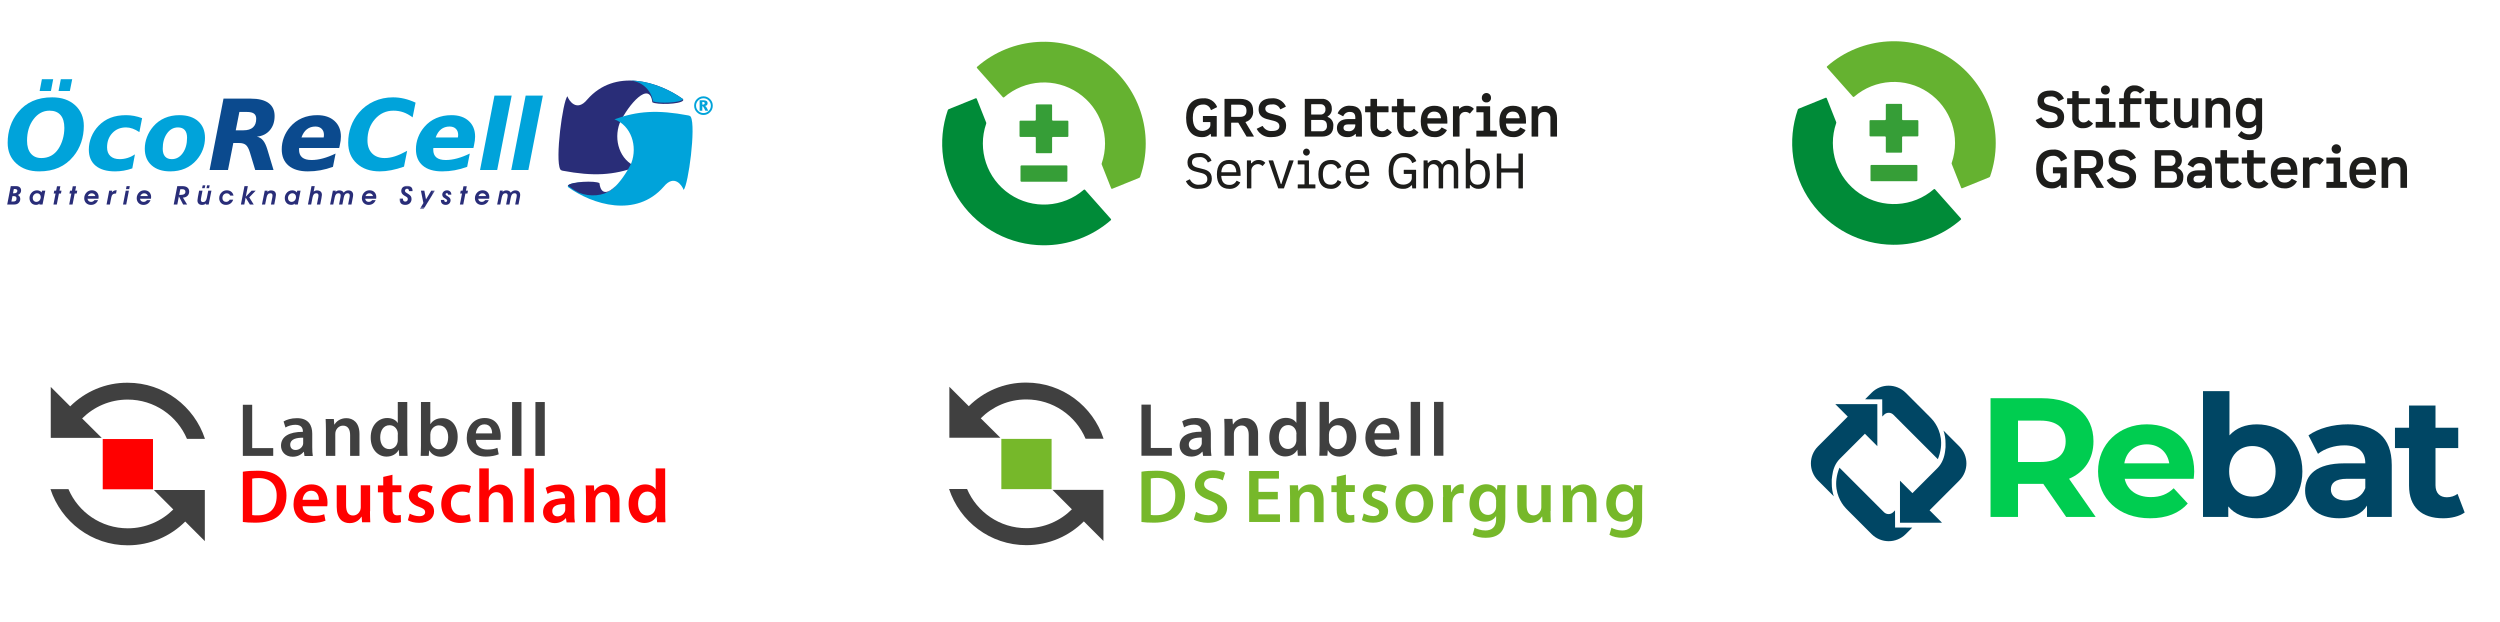 <?xml version="1.0" encoding="UTF-8"?>
<svg width="900px" height="224px" viewBox="0 0 900 224" version="1.1" xmlns="http://www.w3.org/2000/svg" xmlns:xlink="http://www.w3.org/1999/xlink">
    <title>logoparade</title>
    <defs>
        <polygon id="path-1" points="0 6.78176607e-15 12.767 6.78176607e-15 12.767 8.368 0 8.368"></polygon>
    </defs>
    <g id="logoparade" stroke="none" stroke-width="1" fill="none" fill-rule="evenodd">
        <g id="logos/LB_Deutschland_RGB" transform="translate(18.167, 137.784)" fill-rule="nonzero">
            <g id="Group-2" transform="translate(-0, 0)">
                <g id="Group">
                    <path d="M37.219,38.62 L44.217,45.618 C40.019,49.817 34.213,52.408 27.837,52.408 C18.247,52.408 10.005,46.603 6.48,38.309 L1.38123122e-15,38.309 C3.836,50.024 14.826,58.525 27.837,58.525 C35.923,58.525 43.233,55.259 48.52,49.972 L55.57,57.022 L55.57,38.62 L55.57,38.62 L37.219,38.62 Z" id="Path" fill="#404040"></path>
                    <path d="M18.454,19.854 L11.404,12.856 C15.603,8.657 21.409,6.066 27.785,6.066 C37.375,6.066 45.617,11.871 49.142,20.217 L55.622,20.217 C51.786,8.502 40.796,0.001 27.785,0.001 C19.75,-0.051 12.441,3.215 7.102,8.502 L0.104,1.504 L0.104,19.854 L0.104,19.854 L18.454,19.854 Z" id="Path" fill="#404040"></path>
                    <rect id="Rectangle" fill="#FF0000" x="18.817" y="20.269" width="18.091" height="18.091"></rect>
                </g>
                <g id="Group" transform="translate(69.255, 6.947)">
                    <polygon id="Path" fill="#404040" points="1.47331331e-14 0.985 3.369 0.985 3.369 16.588 10.938 16.588 10.938 19.387 1.47331331e-14 19.387"></polygon>
                    <path d="M22.186,19.387 L21.979,17.936 L21.875,17.936 C21.046,18.973 19.646,19.698 17.936,19.698 C15.24,19.698 13.737,17.78 13.737,15.759 C13.737,12.389 16.692,10.73 21.616,10.73 L21.616,10.523 C21.616,9.642 21.253,8.19 18.921,8.19 C17.625,8.19 16.225,8.605 15.344,9.175 L14.67,6.998 C15.655,6.376 17.366,5.806 19.491,5.806 C23.742,5.806 24.986,8.501 24.986,11.404 L24.986,16.225 C24.986,17.417 25.038,18.61 25.193,19.439 L22.186,19.439 L22.186,19.387 Z M21.72,12.856 C19.335,12.804 17.055,13.322 17.055,15.344 C17.055,16.64 17.884,17.262 18.973,17.262 C20.32,17.262 21.305,16.381 21.616,15.448 C21.72,15.188 21.72,14.929 21.72,14.722 L21.72,12.856 L21.72,12.856 Z" id="Shape" fill="#404040"></path>
                    <path d="M29.91,10.056 C29.91,8.501 29.858,7.257 29.807,6.117 L32.761,6.117 L32.917,8.087 L33.021,8.087 C33.591,7.05 35.042,5.806 37.271,5.806 C39.604,5.806 41.988,7.309 41.988,11.508 L41.988,19.387 L38.619,19.387 L38.619,11.871 C38.619,9.953 37.893,8.501 36.079,8.501 C34.731,8.501 33.798,9.434 33.435,10.471 C33.332,10.782 33.28,11.197 33.28,11.56 L33.28,19.387 L29.91,19.387 L29.91,10.056 L29.91,10.056 Z" id="Path" fill="#404040"></path>
                    <path d="M59.199,-3.68328326e-15 L59.199,15.655 C59.199,17.003 59.25,18.506 59.302,19.387 L56.296,19.387 L56.14,17.262 L56.088,17.262 C55.311,18.713 53.704,19.646 51.734,19.646 C48.572,19.646 46.032,16.951 46.032,12.856 C45.98,8.398 48.779,5.754 51.993,5.754 C53.807,5.754 55.155,6.532 55.725,7.516 L55.777,7.516 L55.777,-3.68328326e-15 L59.199,-3.68328326e-15 Z M55.829,11.612 C55.829,11.352 55.777,10.99 55.725,10.73 C55.414,9.434 54.378,8.346 52.823,8.346 C50.645,8.346 49.453,10.264 49.453,12.752 C49.453,15.188 50.645,16.951 52.771,16.951 C54.118,16.951 55.363,16.018 55.674,14.566 C55.777,14.255 55.777,13.944 55.777,13.581 L55.777,11.612 L55.829,11.612 Z" id="Shape" fill="#404040"></path>
                    <path d="M64.019,19.387 C64.071,18.506 64.123,17.003 64.123,15.655 L64.123,-3.68328326e-15 L67.493,-3.68328326e-15 L67.493,7.931 L67.544,7.931 C68.374,6.635 69.825,5.806 71.795,5.806 C75.061,5.806 77.342,8.501 77.342,12.545 C77.342,17.314 74.335,19.698 71.329,19.698 C69.618,19.698 68.063,19.024 67.13,17.417 L67.078,17.417 L66.922,19.387 L64.019,19.387 Z M67.493,13.892 C67.493,14.152 67.544,14.463 67.596,14.67 C67.959,16.018 69.1,17.003 70.551,17.003 C72.676,17.003 73.92,15.292 73.92,12.648 C73.92,10.316 72.78,8.398 70.551,8.398 C69.203,8.398 67.959,9.383 67.596,10.834 C67.544,11.093 67.493,11.404 67.493,11.715 L67.493,13.892 Z" id="Shape" fill="#404040"></path>
                    <path d="M83.873,13.685 C83.977,16.07 85.843,17.106 87.968,17.106 C89.524,17.106 90.664,16.899 91.649,16.484 L92.115,18.817 C90.975,19.284 89.368,19.646 87.45,19.646 C83.148,19.646 80.607,17.003 80.607,12.908 C80.607,9.227 82.836,5.754 87.087,5.754 C91.39,5.754 92.841,9.279 92.841,12.234 C92.841,12.856 92.789,13.374 92.737,13.633 L83.873,13.633 L83.873,13.685 Z M89.731,11.301 C89.783,10.056 89.213,8.035 86.983,8.035 C84.91,8.035 84.029,9.901 83.873,11.301 L89.731,11.301 Z" id="Shape" fill="#404040"></path>
                    <polygon id="Path" fill="#404040" points="96.936 -3.68328326e-15 100.306 -3.68328326e-15 100.306 19.387 96.936 19.387"></polygon>
                    <polygon id="Path" fill="#404040" points="105.334 -3.68328326e-15 108.703 -3.68328326e-15 108.703 19.387 105.334 19.387"></polygon>
                    <path d="M1.47331331e-14,25.089 C1.451,24.83 3.369,24.727 5.339,24.727 C8.761,24.727 11.145,25.452 12.856,26.852 C14.618,28.303 15.707,30.481 15.707,33.643 C15.707,36.908 14.566,39.397 12.856,40.952 C11.041,42.611 8.087,43.44 4.51,43.44 C2.54,43.44 1.089,43.336 1.47331331e-14,43.181 L1.47331331e-14,25.089 L1.47331331e-14,25.089 Z M3.369,40.693 C3.836,40.796 4.562,40.796 5.236,40.796 C9.59,40.848 12.182,38.412 12.182,33.746 C12.234,29.703 9.849,27.37 5.65,27.37 C4.562,27.37 3.836,27.474 3.369,27.578 L3.369,40.693 Z" id="Shape" fill="#FF0000"></path>
                    <path d="M21.513,37.582 C21.616,39.967 23.482,41.004 25.608,41.004 C27.163,41.004 28.303,40.796 29.288,40.381 L29.755,42.714 C28.614,43.181 27.007,43.544 25.089,43.544 C20.787,43.544 18.247,40.9 18.247,36.805 C18.247,33.124 20.476,29.651 24.727,29.651 C29.029,29.651 30.481,33.176 30.481,36.131 C30.481,36.753 30.429,37.271 30.377,37.53 L21.513,37.53 L21.513,37.582 Z M27.37,35.198 C27.422,33.954 26.852,31.932 24.623,31.932 C22.549,31.932 21.668,33.798 21.513,35.198 L27.37,35.198 Z" id="Shape" fill="#FF0000"></path>
                    <path d="M45.773,39.293 C45.773,40.9 45.824,42.196 45.876,43.284 L42.922,43.284 L42.766,41.263 L42.714,41.263 C42.144,42.196 40.848,43.595 38.464,43.595 C36.027,43.595 33.798,42.144 33.798,37.79 L33.798,29.962 L37.168,29.962 L37.168,37.219 C37.168,39.448 37.893,40.848 39.656,40.848 C41.004,40.848 41.885,39.915 42.248,39.034 C42.351,38.723 42.455,38.36 42.455,37.997 L42.455,29.962 L45.824,29.962 L45.824,39.293 L45.773,39.293 Z" id="Path" fill="#FF0000"></path>
                    <path d="M53.859,26.178 L53.859,29.962 L57.073,29.962 L57.073,32.45 L53.859,32.45 L53.859,38.36 C53.859,39.967 54.274,40.796 55.57,40.796 C56.14,40.796 56.555,40.693 56.866,40.641 L56.918,43.233 C56.451,43.44 55.57,43.544 54.481,43.544 C53.237,43.544 52.2,43.129 51.578,42.455 C50.853,41.677 50.542,40.485 50.542,38.723 L50.542,32.502 L48.624,32.502 L48.624,30.014 L50.542,30.014 L50.542,26.956 L53.859,26.178 Z" id="Path" fill="#FF0000"></path>
                    <path d="M60.08,40.174 C60.857,40.641 62.309,41.107 63.501,41.107 C64.953,41.107 65.626,40.485 65.626,39.656 C65.626,38.775 65.056,38.308 63.449,37.738 C60.857,36.857 59.769,35.405 59.769,33.85 C59.769,31.517 61.687,29.651 64.797,29.651 C66.248,29.651 67.544,30.014 68.322,30.429 L67.648,32.813 C67.078,32.502 65.989,32.036 64.849,32.036 C63.657,32.036 62.983,32.606 62.983,33.435 C62.983,34.265 63.605,34.679 65.315,35.301 C67.7,36.183 68.84,37.427 68.84,39.345 C68.84,41.729 66.974,43.492 63.449,43.492 C61.842,43.492 60.391,43.129 59.406,42.559 L60.08,40.174 Z" id="Path" fill="#FF0000"></path>
                    <path d="M82.059,42.87 C81.333,43.181 79.934,43.544 78.275,43.544 C74.128,43.544 71.432,40.9 71.432,36.753 C71.432,32.761 74.18,29.651 78.845,29.651 C80.089,29.651 81.333,29.91 82.111,30.273 L81.489,32.761 C80.918,32.502 80.141,32.243 78.949,32.243 C76.357,32.243 74.853,34.109 74.905,36.546 C74.905,39.293 76.668,40.848 78.949,40.848 C80.141,40.848 80.918,40.589 81.592,40.33 L82.059,42.87 Z" id="Path" fill="#FF0000"></path>
                    <path d="M85.169,23.897 L88.539,23.897 L88.539,31.828 L88.59,31.828 C89.005,31.206 89.524,30.688 90.249,30.325 C90.923,29.962 91.701,29.703 92.53,29.703 C94.811,29.703 97.196,31.206 97.196,35.457 L97.196,43.284 L93.826,43.284 L93.826,35.82 C93.826,33.902 93.1,32.45 91.234,32.45 C89.938,32.45 89.005,33.332 88.642,34.316 C88.539,34.576 88.487,34.939 88.487,35.301 L88.487,43.233 L85.117,43.233 L85.117,23.897 L85.169,23.897 Z" id="Path" fill="#FF0000"></path>
                    <polygon id="Path" fill="#FF0000" points="101.394 23.897 104.764 23.897 104.764 43.284 101.394 43.284"></polygon>
                    <path d="M116.531,43.284 L116.324,41.833 L116.22,41.833 C115.391,42.87 113.991,43.595 112.28,43.595 C109.585,43.595 108.081,41.677 108.081,39.656 C108.081,36.286 111.036,34.628 115.961,34.628 L115.961,34.42 C115.961,33.539 115.598,32.087 113.265,32.087 C111.969,32.087 110.57,32.502 109.688,33.072 L109.014,30.895 C109.999,30.273 111.71,29.703 113.835,29.703 C118.086,29.703 119.33,32.399 119.33,35.301 L119.33,40.122 C119.33,41.315 119.382,42.507 119.538,43.336 L116.531,43.336 L116.531,43.284 Z M116.064,36.753 C113.68,36.701 111.399,37.219 111.399,39.241 C111.399,40.537 112.228,41.159 113.317,41.159 C114.665,41.159 115.65,40.278 115.961,39.345 C116.064,39.086 116.064,38.826 116.064,38.619 L116.064,36.753 Z" id="Shape" fill="#FF0000"></path>
                    <path d="M123.529,33.954 C123.529,32.399 123.477,31.154 123.425,30.014 L126.38,30.014 L126.536,31.984 L126.639,31.984 C127.209,30.947 128.661,29.703 130.89,29.703 C133.223,29.703 135.607,31.206 135.607,35.405 L135.607,43.284 L132.238,43.284 L132.238,35.768 C132.238,33.85 131.512,32.399 129.698,32.399 C128.35,32.399 127.417,33.332 127.054,34.368 C126.95,34.679 126.898,35.094 126.898,35.457 L126.898,43.284 L123.529,43.284 L123.529,33.954 Z" id="Path" fill="#FF0000"></path>
                    <path d="M152.04,23.897 L152.04,39.552 C152.04,40.9 152.092,42.403 152.143,43.284 L149.137,43.284 L148.981,41.159 L148.929,41.159 C148.152,42.611 146.545,43.544 144.575,43.544 C141.413,43.544 138.873,40.848 138.873,36.753 C138.821,32.295 141.62,29.651 144.834,29.651 C146.649,29.651 147.996,30.429 148.567,31.414 L148.618,31.414 L148.618,23.897 L152.04,23.897 Z M148.67,35.509 C148.67,35.25 148.618,34.887 148.567,34.628 C148.256,33.332 147.219,32.243 145.664,32.243 C143.486,32.243 142.294,34.161 142.294,36.649 C142.294,39.086 143.486,40.848 145.612,40.848 C146.96,40.848 148.204,39.915 148.515,38.464 C148.618,38.152 148.618,37.841 148.618,37.479 L148.618,35.509 L148.67,35.509 Z" id="Shape" fill="#FF0000"></path>
                </g>
            </g>
        </g>
        <g id="logos/GRS_Logo_GmbH_RGB_21mm-A4" transform="translate(339.18, 15.033)" fill-rule="nonzero">
            <g id="Group" transform="translate(0, 0)">
                <g id="WBM">
                    <path d="M36.357,73.274 C24.552,73.181 13.514,67.407 6.706,57.761 C-0.102,48.116 -1.845,35.782 2.022,24.627 C2.078,24.467 2.201,24.338 2.358,24.275 L12.063,20.342 C12.135,20.313 12.217,20.313 12.288,20.344 C12.36,20.375 12.417,20.433 12.446,20.506 L15.84,29.077 C15.891,29.207 15.894,29.35 15.848,29.482 C12.613,38.878 16.084,49.276 24.315,54.843 C32.546,60.411 43.489,59.764 51.006,53.264 C51.128,53.16 51.311,53.172 51.417,53.292 L60.756,63.815 C60.808,63.873 60.834,63.95 60.83,64.028 C60.824,64.106 60.788,64.179 60.729,64.23 C53.984,70.121 45.315,73.338 36.359,73.274 L36.357,73.274 Z" id="Path" fill="#008B38"></path>
                    <path d="M61.108,52.947 C60.989,52.946 60.882,52.873 60.838,52.762 L57.443,44.191 C57.393,44.061 57.39,43.917 57.435,43.786 C60.671,34.39 57.199,23.992 48.968,18.424 C40.737,12.857 29.794,13.504 22.277,20.004 C22.156,20.108 21.973,20.096 21.867,19.976 L12.528,9.453 C12.476,9.394 12.45,9.318 12.454,9.24 C12.46,9.162 12.496,9.089 12.554,9.037 C25.068,-1.887 43.366,-3.025 57.136,6.265 C70.907,15.554 76.704,32.947 71.261,48.641 C71.205,48.801 71.083,48.93 70.925,48.993 L61.221,52.926 C61.185,52.94 61.147,52.947 61.108,52.947 Z" id="Path" fill="#65B230"></path>
                    <path d="M28.494,50.381 C28.333,50.381 28.201,50.25 28.201,50.088 L28.201,44.813 C28.201,44.651 28.333,44.52 28.494,44.52 L44.789,44.52 C44.951,44.52 45.082,44.651 45.082,44.813 L45.082,50.088 C45.082,50.25 44.951,50.381 44.789,50.381 L28.494,50.381 Z M34.004,40.124 C33.842,40.124 33.711,39.993 33.711,39.831 L33.711,34.556 C33.711,34.394 33.58,34.263 33.418,34.263 L28.143,34.263 C27.981,34.263 27.85,34.132 27.85,33.97 L27.85,28.695 C27.85,28.533 27.981,28.402 28.143,28.402 L33.418,28.402 C33.58,28.401 33.711,28.27 33.711,28.109 L33.711,22.833 C33.711,22.671 33.842,22.54 34.004,22.54 L39.28,22.54 C39.441,22.54 39.573,22.671 39.573,22.833 L39.573,28.109 C39.573,28.27 39.704,28.401 39.866,28.402 L45.141,28.402 C45.303,28.402 45.434,28.533 45.434,28.695 L45.434,33.97 C45.434,34.132 45.303,34.263 45.141,34.263 L39.866,34.263 C39.704,34.263 39.573,34.394 39.573,34.556 L39.573,39.831 C39.573,39.993 39.441,40.124 39.28,40.124 L34.004,40.124 Z" id="Shape" fill="#369E37"></path>
                </g>
                <g id="Siftung" transform="translate(87.769, 18.445)" fill="#1D1D1B">
                    <path d="M4.741,34.488 C2.762,34.719 0.858,33.657 0.013,31.853 C-0.001,31.827 -0.004,31.795 0.006,31.767 C0.015,31.738 0.035,31.715 0.062,31.701 L1.298,31.091 C1.324,31.078 1.355,31.076 1.384,31.086 C1.412,31.096 1.435,31.116 1.448,31.143 C2.054,32.431 3.417,33.184 4.83,33.013 C6.702,33.013 7.691,32.307 7.691,30.97 C7.691,29.268 6.21,28.932 4.495,28.543 C2.554,28.103 0.547,27.648 0.547,25.052 C0.547,23.487 1.275,21.622 4.741,21.622 C6.643,21.408 8.455,22.486 9.175,24.26 C9.2,24.315 9.177,24.38 9.123,24.407 L7.958,24.982 C7.93,24.995 7.898,24.997 7.87,24.986 C7.841,24.976 7.818,24.954 7.805,24.926 C7.358,23.683 6.104,22.921 4.794,23.097 C3.074,23.097 2.165,23.736 2.165,24.945 C2.165,26.447 3.57,26.77 5.197,27.143 C7.218,27.607 9.308,28.087 9.308,30.845 C9.308,33.194 7.686,34.488 4.741,34.488 Z" id="Path"></path>
                    <path d="M15.578,34.506 C12.671,34.506 11.135,32.705 11.135,29.299 C11.135,25.953 12.694,24.11 15.524,24.11 C18.349,24.11 19.665,25.737 19.665,29.228 L19.665,29.72 C19.665,29.782 19.615,29.832 19.553,29.832 L12.818,29.832 C12.787,29.832 12.757,29.845 12.736,29.868 C12.715,29.891 12.704,29.921 12.706,29.952 C12.854,32.06 13.805,33.084 15.613,33.084 C16.678,33.164 17.687,32.6 18.176,31.651 C18.205,31.599 18.27,31.577 18.324,31.604 L19.437,32.145 C19.464,32.159 19.485,32.183 19.494,32.212 C19.504,32.241 19.501,32.272 19.487,32.299 C18.745,33.753 17.206,34.622 15.578,34.506 L15.578,34.506 Z M15.471,25.532 C13.833,25.532 12.91,26.501 12.727,28.412 C12.725,28.444 12.735,28.475 12.756,28.498 C12.777,28.522 12.807,28.535 12.839,28.535 L18.016,28.535 C18.047,28.535 18.077,28.522 18.098,28.499 C18.12,28.476 18.13,28.445 18.127,28.414 C17.964,26.448 17.12,25.532 15.471,25.532 Z" id="Shape"></path>
                    <path d="M22.048,34.346 C21.986,34.346 21.936,34.296 21.936,34.234 L21.936,24.382 C21.936,24.32 21.986,24.27 22.048,24.27 L23.299,24.27 C23.361,24.27 23.411,24.32 23.411,24.382 L23.411,25.21 C23.411,25.258 23.442,25.301 23.487,25.316 C23.532,25.332 23.582,25.317 23.612,25.279 C24.245,24.497 25.213,24.063 26.219,24.11 C27.083,24.098 27.913,24.444 28.512,25.066 C28.552,25.108 28.554,25.173 28.516,25.217 L27.649,26.221 C27.629,26.245 27.6,26.259 27.569,26.26 L27.565,26.26 C27.535,26.26 27.507,26.249 27.486,26.228 C27.056,25.815 26.478,25.59 25.881,25.603 C25.206,25.606 24.564,25.897 24.116,26.402 C23.668,26.908 23.457,27.58 23.536,28.251 L23.536,34.234 C23.536,34.296 23.486,34.346 23.424,34.346 L22.048,34.346 Z" id="Path"></path>
                    <path d="M33.293,34.346 C33.246,34.346 33.203,34.316 33.187,34.271 L29.747,24.419 C29.735,24.385 29.741,24.347 29.762,24.317 C29.783,24.288 29.817,24.27 29.853,24.27 L31.284,24.27 C31.333,24.27 31.376,24.301 31.391,24.347 L34.138,32.743 C34.153,32.789 34.196,32.82 34.245,32.82 C34.293,32.82 34.336,32.789 34.351,32.743 L37.098,24.347 C37.113,24.301 37.156,24.27 37.204,24.27 L38.636,24.27 C38.672,24.27 38.706,24.288 38.727,24.317 C38.748,24.347 38.753,24.385 38.741,24.419 L35.284,34.271 C35.268,34.316 35.226,34.346 35.178,34.346 L33.293,34.346 Z" id="Path"></path>
                    <path d="M40.349,34.346 C40.287,34.346 40.237,34.296 40.237,34.234 L40.237,33.019 C40.237,32.957 40.287,32.907 40.349,32.907 L42.559,32.907 C42.621,32.907 42.671,32.856 42.671,32.795 L42.671,25.822 C42.671,25.76 42.621,25.71 42.559,25.71 L40.349,25.71 C40.287,25.71 40.237,25.66 40.237,25.598 L40.237,24.382 C40.237,24.32 40.287,24.27 40.349,24.27 L44.159,24.27 C44.221,24.27 44.271,24.32 44.271,24.382 L44.271,32.795 C44.271,32.856 44.321,32.907 44.383,32.907 L46.487,32.907 C46.549,32.907 46.599,32.957 46.599,33.019 L46.599,34.234 C46.599,34.296 46.549,34.346 46.487,34.346 L40.349,34.346 Z M43.364,22.564 C42.679,22.535 42.138,21.971 42.138,21.285 C42.138,20.599 42.679,20.034 43.364,20.005 C44.057,20.025 44.609,20.592 44.609,21.285 C44.609,21.978 44.057,22.545 43.364,22.564 L43.364,22.564 Z" id="Shape"></path>
                    <path d="M52.108,34.506 C49.243,34.506 47.665,32.657 47.665,29.299 C47.665,25.953 49.243,24.11 52.108,24.11 C53.763,23.992 55.305,24.959 55.919,26.501 C55.945,26.555 55.923,26.619 55.869,26.647 L54.704,27.252 C54.677,27.267 54.644,27.269 54.615,27.258 C54.585,27.248 54.562,27.225 54.55,27.197 C54.182,26.181 53.186,25.531 52.108,25.603 C50.233,25.603 49.282,26.847 49.282,29.299 C49.282,31.764 50.233,33.013 52.108,33.013 C53.186,33.086 54.182,32.436 54.55,31.42 C54.562,31.391 54.586,31.369 54.615,31.358 C54.644,31.347 54.677,31.35 54.705,31.364 L55.869,31.969 C55.923,31.997 55.945,32.062 55.919,32.116 C55.305,33.658 53.763,34.624 52.108,34.506 L52.108,34.506 Z" id="Path"></path>
                    <path d="M61.891,34.506 C58.984,34.506 57.448,32.705 57.448,29.299 C57.448,25.953 59.007,24.11 61.837,24.11 C64.662,24.11 65.978,25.737 65.978,29.228 L65.978,29.72 C65.978,29.782 65.928,29.832 65.866,29.832 L59.131,29.832 C59.1,29.832 59.07,29.845 59.049,29.868 C59.028,29.891 59.017,29.921 59.019,29.952 C59.167,32.06 60.117,33.084 61.926,33.084 C62.99,33.164 63.999,32.6 64.489,31.651 C64.517,31.599 64.582,31.577 64.636,31.604 L65.75,32.145 C65.777,32.159 65.798,32.183 65.807,32.212 C65.816,32.241 65.814,32.272 65.799,32.299 C65.057,33.753 63.518,34.621 61.891,34.506 Z M61.784,25.532 C60.146,25.532 59.223,26.501 59.04,28.412 C59.037,28.444 59.048,28.475 59.069,28.498 C59.09,28.522 59.12,28.535 59.152,28.535 L64.329,28.535 C64.36,28.535 64.39,28.522 64.411,28.499 C64.432,28.476 64.443,28.445 64.44,28.414 C64.276,26.448 63.432,25.532 61.784,25.532 Z" id="Shape"></path>
                    <path d="M78.151,34.506 C74.804,34.506 72.961,32.215 72.961,28.055 C72.961,23.907 74.899,21.622 78.417,21.622 C80.369,21.439 82.202,22.586 82.891,24.422 C82.914,24.476 82.891,24.539 82.838,24.566 L81.549,25.21 C81.533,25.218 81.516,25.222 81.499,25.222 C81.453,25.222 81.411,25.194 81.395,25.151 C81.001,23.861 79.761,23.021 78.417,23.133 C75.245,23.133 74.579,25.819 74.579,28.073 C74.579,31.247 75.866,32.996 78.204,32.996 C80.114,32.996 81.296,31.806 81.296,30.703 L81.296,29.251 C81.296,29.19 81.246,29.139 81.184,29.139 L78.511,29.139 C78.45,29.139 78.399,29.089 78.399,29.027 L78.399,27.759 C78.399,27.697 78.45,27.647 78.511,27.647 L82.73,27.647 C82.792,27.647 82.842,27.697 82.842,27.759 L82.842,34.234 C82.842,34.296 82.792,34.346 82.73,34.346 L81.559,34.346 C81.501,34.346 81.452,34.301 81.448,34.243 L81.373,33.309 C81.369,33.263 81.339,33.224 81.295,33.211 C81.252,33.197 81.204,33.211 81.175,33.246 C80.418,34.114 79.3,34.579 78.151,34.506 Z" id="Path"></path>
                    <path d="M96.522,34.346 C96.46,34.346 96.41,34.296 96.41,34.234 L96.41,27.824 C96.482,27.272 96.316,26.714 95.954,26.291 C95.591,25.867 95.066,25.617 94.509,25.603 C93.35,25.603 92.572,26.546 92.572,27.949 L92.572,34.234 C92.572,34.296 92.522,34.346 92.46,34.346 L91.084,34.346 C91.023,34.346 90.972,34.296 90.972,34.234 L90.972,27.824 C91.046,27.274 90.883,26.718 90.524,26.295 C90.165,25.872 89.644,25.62 89.089,25.603 C87.92,25.603 87.134,26.546 87.134,27.949 L87.134,34.234 C87.134,34.296 87.084,34.346 87.022,34.346 L85.647,34.346 C85.585,34.346 85.535,34.296 85.535,34.234 L85.535,24.382 C85.535,24.32 85.585,24.27 85.647,24.27 L86.898,24.27 C86.96,24.27 87.01,24.32 87.01,24.382 L87.01,25.084 C87.01,25.132 87.039,25.174 87.084,25.19 C87.128,25.206 87.178,25.192 87.208,25.156 C87.787,24.465 88.651,24.08 89.551,24.11 C90.642,24.058 91.657,24.669 92.121,25.658 C92.139,25.696 92.177,25.72 92.219,25.72 C92.261,25.721 92.3,25.698 92.319,25.661 C92.829,24.666 93.872,24.06 94.989,24.11 C96.881,24.11 98.01,25.505 98.01,27.842 L98.01,34.234 C98.01,34.296 97.96,34.346 97.898,34.346 L96.522,34.346 Z" id="Path"></path>
                    <path d="M105.396,34.506 C104.231,34.575 103.108,34.06 102.4,33.134 C102.371,33.094 102.321,33.078 102.275,33.093 C102.228,33.108 102.197,33.151 102.197,33.199 L102.197,34.234 C102.197,34.296 102.147,34.346 102.085,34.346 L100.834,34.346 C100.772,34.346 100.722,34.296 100.722,34.234 L100.722,20.117 C100.722,20.055 100.772,20.005 100.834,20.005 L102.21,20.005 C102.271,20.005 102.321,20.055 102.322,20.117 L102.322,25.264 C102.322,25.311 102.351,25.353 102.396,25.369 C102.44,25.385 102.49,25.372 102.52,25.335 C103.245,24.504 104.312,24.053 105.414,24.11 C107.955,24.11 109.412,26.002 109.412,29.299 C109.412,32.608 107.948,34.506 105.396,34.506 Z M105.04,25.603 C103.313,25.603 102.322,26.717 102.322,28.66 L102.322,29.957 C102.322,31.899 103.306,33.013 105.022,33.013 C107.314,33.013 107.795,30.994 107.795,29.299 C107.795,27.613 107.317,25.603 105.04,25.603 Z" id="Shape"></path>
                    <path d="M119.808,34.346 C119.746,34.346 119.696,34.296 119.696,34.234 L119.696,28.736 C119.696,28.674 119.646,28.624 119.584,28.624 L113.606,28.624 C113.544,28.624 113.494,28.674 113.494,28.736 L113.494,34.234 C113.494,34.296 113.444,34.346 113.382,34.346 L112.006,34.346 C111.945,34.346 111.894,34.296 111.894,34.234 L111.894,21.894 C111.894,21.833 111.945,21.782 112.006,21.782 L113.382,21.782 C113.444,21.782 113.494,21.833 113.494,21.894 L113.494,27.037 C113.494,27.099 113.544,27.149 113.606,27.149 L119.584,27.149 C119.646,27.149 119.696,27.099 119.696,27.037 L119.696,21.894 C119.696,21.833 119.746,21.782 119.808,21.782 L121.183,21.782 C121.245,21.782 121.295,21.833 121.295,21.894 L121.295,34.234 C121.295,34.296 121.245,34.346 121.183,34.346 L119.808,34.346 Z" id="Path"></path>
                    <path d="M5.776,15.897 C2.137,15.897 0.049,13.349 0.049,8.907 C0.049,4.398 2.226,1.916 6.179,1.916 C8.342,1.717 10.379,2.961 11.19,4.977 C11.216,5.032 11.193,5.097 11.138,5.124 L9.102,6.133 C9.074,6.147 9.042,6.149 9.013,6.138 C8.984,6.127 8.961,6.105 8.949,6.076 C8.587,4.859 7.426,4.059 6.16,4.156 C4.473,4.156 2.463,4.984 2.463,8.926 C2.463,11.932 3.699,13.657 5.853,13.657 C7.051,13.657 8.783,12.906 8.783,11.55 L8.783,10.589 C8.783,10.527 8.733,10.477 8.672,10.477 L6.214,10.477 C6.152,10.477 6.102,10.427 6.102,10.365 L6.102,8.386 C6.102,8.325 6.152,8.274 6.214,8.274 L10.97,8.274 C11.032,8.274 11.082,8.325 11.082,8.386 L11.082,15.594 C11.082,15.656 11.032,15.706 10.97,15.706 L9.132,15.706 C9.075,15.706 9.027,15.664 9.021,15.607 L8.928,14.839 C8.923,14.796 8.893,14.76 8.852,14.746 C8.841,14.742 8.829,14.74 8.817,14.74 C8.786,14.74 8.757,14.753 8.736,14.775 C7.95,15.546 6.876,15.953 5.776,15.897 Z" id="Path"></path>
                    <path d="M21.887,15.706 C21.847,15.706 21.81,15.685 21.79,15.651 L18.868,10.742 C18.847,10.709 18.811,10.688 18.771,10.688 L16.38,10.688 C16.319,10.688 16.269,10.738 16.269,10.8 L16.269,15.594 C16.269,15.656 16.218,15.706 16.157,15.706 L13.986,15.706 C13.924,15.706 13.874,15.656 13.874,15.594 L13.874,2.219 C13.874,2.157 13.924,2.107 13.986,2.107 L19.429,2.107 C22.581,2.107 24.179,3.551 24.179,6.397 C24.381,8.204 23.261,9.897 21.518,10.417 C21.486,10.427 21.46,10.452 21.447,10.484 C21.435,10.516 21.439,10.552 21.456,10.581 L24.422,15.537 C24.443,15.571 24.443,15.614 24.424,15.649 C24.404,15.684 24.367,15.706 24.326,15.706 L21.887,15.706 Z M16.38,4.214 C16.319,4.214 16.269,4.264 16.269,4.326 L16.269,8.488 C16.269,8.55 16.319,8.6 16.38,8.6 L19.333,8.6 C21.028,8.6 21.785,7.927 21.785,6.416 C21.785,4.893 21.028,4.214 19.333,4.214 L16.38,4.214 Z" id="Shape"></path>
                    <path d="M30.898,15.878 C28.678,16.109 26.542,14.967 25.499,12.995 C25.483,12.968 25.479,12.936 25.489,12.906 C25.498,12.876 25.519,12.852 25.547,12.838 L27.507,11.884 C27.561,11.858 27.625,11.878 27.654,11.93 C28.318,13.146 29.655,13.837 31.032,13.676 C32.76,13.676 33.636,13.096 33.636,11.952 C33.636,10.464 32.123,10.119 30.521,9.752 C28.371,9.261 26.148,8.753 26.148,5.823 C26.148,3.34 27.872,1.915 30.879,1.915 C33.007,1.71 35.034,2.866 35.942,4.802 C35.955,4.828 35.958,4.859 35.948,4.888 C35.939,4.916 35.918,4.94 35.891,4.953 L34.064,5.85 C34.008,5.877 33.941,5.854 33.914,5.799 C33.428,4.627 32.21,3.935 30.955,4.118 C29.367,4.118 28.561,4.64 28.561,5.669 C28.561,6.978 29.999,7.313 31.521,7.667 C33.644,8.161 36.05,8.721 36.05,11.779 C36.05,14.384 34.172,15.878 30.898,15.878 Z" id="Path"></path>
                    <path d="M42.885,15.706 C42.823,15.706 42.772,15.656 42.772,15.594 L42.772,2.219 C42.772,2.157 42.823,2.107 42.885,2.107 L48.749,2.107 C49.72,1.999 50.69,2.317 51.409,2.978 C52.129,3.638 52.528,4.578 52.503,5.555 C52.62,6.722 52.039,7.848 51.02,8.429 C50.982,8.45 50.96,8.49 50.962,8.533 C50.965,8.577 50.992,8.614 51.032,8.63 C52.412,9.145 53.247,10.551 53.039,12.009 C53.039,14.393 51.57,15.706 48.902,15.706 L42.885,15.706 Z M45.183,9.692 C45.121,9.692 45.071,9.742 45.071,9.804 L45.071,13.66 C45.071,13.721 45.121,13.771 45.183,13.771 L48.768,13.771 C49.32,13.84 49.872,13.646 50.259,13.247 C50.647,12.848 50.825,12.291 50.74,11.741 C50.74,10.362 50.051,9.692 48.634,9.692 L45.183,9.692 Z M45.183,4.041 C45.121,4.042 45.071,4.092 45.071,4.153 L45.071,7.645 C45.071,7.707 45.121,7.757 45.183,7.757 L48.327,7.757 C48.845,7.821 49.364,7.641 49.731,7.27 C50.098,6.899 50.273,6.378 50.204,5.861 C50.256,5.381 50.094,4.903 49.763,4.553 C49.431,4.203 48.962,4.016 48.48,4.042 L45.183,4.041 Z" id="Shape"></path>
                    <path d="M58.076,15.897 C55.807,15.897 54.341,14.612 54.341,12.622 C54.341,10.565 55.821,9.385 58.402,9.385 L60.856,9.385 C60.918,9.385 60.968,9.335 60.968,9.273 L60.968,8.887 C60.968,7.476 60.348,6.819 59.015,6.819 C57.996,6.758 57.052,7.354 56.668,8.299 C56.655,8.327 56.631,8.349 56.602,8.359 C56.573,8.369 56.541,8.366 56.513,8.352 L54.687,7.387 C54.633,7.359 54.612,7.292 54.64,7.237 C55.394,5.503 57.169,4.441 59.053,4.597 C61.98,4.597 63.344,6.021 63.344,9.079 L63.344,15.594 C63.344,15.656 63.293,15.706 63.232,15.706 L61.272,15.706 C61.21,15.706 61.16,15.656 61.16,15.594 L61.16,14.869 C61.16,14.839 61.148,14.811 61.127,14.79 C61.106,14.769 61.078,14.757 61.048,14.757 C61.016,14.757 60.986,14.771 60.965,14.794 C60.208,15.564 59.154,15.967 58.076,15.897 L58.076,15.897 Z M58.402,11.301 C57.268,11.301 56.717,11.714 56.717,12.565 C56.717,13.353 57.303,13.752 58.459,13.752 C59.117,13.841 59.779,13.63 60.265,13.177 C60.75,12.725 61.007,12.079 60.966,11.417 C60.967,11.386 60.956,11.357 60.935,11.335 C60.913,11.313 60.884,11.301 60.854,11.301 L58.402,11.301 Z" id="Shape"></path>
                    <path d="M70.545,15.897 C67.838,15.897 66.407,14.473 66.407,11.78 L66.407,7.046 C66.407,6.984 66.357,6.934 66.296,6.934 L64.604,6.934 C64.542,6.934 64.492,6.884 64.492,6.822 L64.492,4.9 C64.492,4.839 64.542,4.788 64.604,4.788 L66.296,4.788 C66.357,4.788 66.407,4.738 66.407,4.677 L66.407,2.219 C66.407,2.157 66.458,2.107 66.519,2.107 L68.671,2.107 C68.733,2.107 68.783,2.157 68.783,2.219 L68.783,4.677 C68.783,4.738 68.833,4.788 68.895,4.788 L72.808,4.788 C72.87,4.788 72.92,4.839 72.92,4.9 L72.92,6.822 C72.92,6.884 72.87,6.934 72.808,6.934 L68.895,6.934 C68.833,6.934 68.783,6.984 68.783,7.046 L68.783,11.78 C68.715,12.293 68.879,12.811 69.23,13.192 C69.582,13.573 70.084,13.779 70.602,13.752 C71.284,13.78 71.937,13.475 72.355,12.935 C72.393,12.889 72.46,12.881 72.508,12.917 L74.053,14.084 C74.077,14.103 74.093,14.13 74.096,14.161 C74.1,14.191 74.091,14.222 74.071,14.245 C73.225,15.326 71.916,15.939 70.545,15.897 Z" id="Path"></path>
                    <path d="M80.14,15.897 C77.434,15.897 76.003,14.473 76.003,11.78 L76.003,7.046 C76.003,6.984 75.953,6.934 75.891,6.934 L74.2,6.934 C74.138,6.934 74.088,6.884 74.088,6.822 L74.088,4.9 C74.088,4.839 74.138,4.788 74.2,4.788 L75.891,4.788 C75.953,4.788 76.003,4.738 76.003,4.677 L76.003,2.219 C76.003,2.157 76.053,2.107 76.115,2.107 L78.266,2.107 C78.328,2.107 78.378,2.157 78.378,2.219 L78.378,4.677 C78.378,4.738 78.428,4.788 78.49,4.788 L82.404,4.788 C82.465,4.788 82.516,4.839 82.516,4.9 L82.516,6.822 C82.516,6.884 82.465,6.934 82.404,6.934 L78.49,6.934 C78.429,6.934 78.379,6.984 78.378,7.046 L78.378,11.78 C78.31,12.293 78.474,12.811 78.826,13.192 C79.177,13.573 79.68,13.779 80.198,13.752 C80.88,13.78 81.533,13.475 81.95,12.935 C81.988,12.889 82.056,12.881 82.104,12.917 L83.648,14.084 C83.673,14.103 83.688,14.13 83.692,14.161 C83.695,14.191 83.686,14.222 83.666,14.245 C82.821,15.326 81.512,15.939 80.14,15.897 L80.14,15.897 Z" id="Path"></path>
                    <path d="M89.506,15.897 C86.248,15.897 84.526,13.944 84.526,10.247 C84.526,5.577 87.214,4.597 89.468,4.597 C92.587,4.597 94.103,6.401 94.103,10.113 L94.103,10.901 C94.103,10.963 94.053,11.013 93.991,11.013 L86.986,11.013 C86.954,11.013 86.924,11.027 86.903,11.051 C86.882,11.074 86.871,11.106 86.875,11.137 C87.071,12.997 87.875,13.791 89.564,13.791 C90.552,13.843 91.487,13.337 91.982,12.48 C92.003,12.447 92.039,12.427 92.078,12.427 C92.095,12.427 92.112,12.431 92.127,12.438 L93.863,13.298 C93.891,13.311 93.912,13.336 93.921,13.366 C93.93,13.395 93.926,13.427 93.911,13.454 C93.033,15.046 91.322,15.996 89.506,15.897 Z M89.372,6.704 C88.739,6.655 88.114,6.871 87.646,7.3 C87.178,7.729 86.908,8.333 86.902,8.968 C86.897,9 86.906,9.034 86.927,9.059 C86.948,9.084 86.98,9.098 87.012,9.098 L91.696,9.098 C91.729,9.098 91.76,9.084 91.781,9.06 C91.802,9.035 91.812,9.003 91.807,8.97 C91.586,7.403 90.835,6.704 89.372,6.704 L89.372,6.704 Z" id="Shape"></path>
                    <path d="M96.226,15.706 C96.164,15.706 96.114,15.656 96.114,15.594 L96.114,4.9 C96.114,4.839 96.164,4.788 96.226,4.788 L98.186,4.788 C98.248,4.788 98.298,4.839 98.298,4.9 L98.298,5.529 C98.298,5.575 98.325,5.616 98.367,5.633 C98.381,5.638 98.395,5.641 98.41,5.641 C98.44,5.641 98.469,5.629 98.49,5.607 C99.195,4.922 100.15,4.557 101.132,4.597 C102.06,4.589 102.95,4.964 103.593,5.634 C103.632,5.675 103.634,5.74 103.596,5.783 L102.247,7.358 C102.226,7.381 102.198,7.395 102.167,7.397 L102.161,7.397 C102.132,7.397 102.105,7.386 102.084,7.365 C101.684,6.999 101.157,6.803 100.615,6.819 C100.024,6.784 99.448,7.01 99.039,7.438 C98.629,7.866 98.428,8.452 98.489,9.041 L98.489,15.594 C98.489,15.656 98.439,15.706 98.377,15.706 L96.226,15.706 Z" id="Path"></path>
                    <path d="M104.653,15.706 C104.591,15.706 104.541,15.656 104.541,15.594 L104.541,13.673 C104.541,13.611 104.591,13.561 104.653,13.561 L107.015,13.561 C107.077,13.561 107.127,13.511 107.127,13.449 L107.127,7.046 C107.127,6.984 107.077,6.934 107.015,6.934 L104.653,6.934 C104.591,6.934 104.541,6.884 104.541,6.822 L104.541,4.9 C104.541,4.839 104.591,4.788 104.653,4.788 L109.39,4.788 C109.452,4.788 109.502,4.839 109.502,4.9 L109.502,13.449 C109.502,13.511 109.552,13.561 109.614,13.561 L111.785,13.561 C111.846,13.561 111.897,13.611 111.897,13.673 L111.897,15.594 C111.897,15.656 111.846,15.706 111.785,15.706 L104.653,15.706 Z M108.161,3.39 C107.709,3.422 107.265,3.253 106.948,2.928 C106.631,2.604 106.472,2.157 106.514,1.705 C106.493,1.103 106.803,0.537 107.321,0.23 C107.839,-0.077 108.484,-0.077 109.002,0.23 C109.52,0.537 109.829,1.103 109.809,1.705 C109.851,2.157 109.692,2.604 109.375,2.928 C109.058,3.253 108.614,3.422 108.161,3.39 L108.161,3.39 Z" id="Shape"></path>
                    <path d="M117.814,15.897 C114.557,15.897 112.834,13.944 112.834,10.247 C112.834,5.577 115.522,4.597 117.776,4.597 C120.895,4.597 122.411,6.401 122.411,10.113 L122.411,10.901 C122.411,10.963 122.361,11.013 122.299,11.013 L115.295,11.013 C115.263,11.013 115.233,11.027 115.211,11.051 C115.19,11.074 115.18,11.106 115.183,11.137 C115.379,12.997 116.183,13.791 117.872,13.791 C118.86,13.843 119.795,13.337 120.291,12.48 C120.311,12.447 120.347,12.427 120.386,12.427 C120.403,12.427 120.42,12.431 120.436,12.438 L122.172,13.298 C122.199,13.311 122.22,13.336 122.229,13.366 C122.238,13.395 122.234,13.427 122.219,13.454 C121.341,15.046 119.63,15.996 117.814,15.897 L117.814,15.897 Z M117.68,6.704 C117.047,6.655 116.422,6.871 115.954,7.3 C115.486,7.729 115.217,8.333 115.21,8.968 C115.205,9 115.214,9.034 115.235,9.059 C115.257,9.084 115.288,9.098 115.321,9.098 L120.005,9.098 C120.037,9.098 120.068,9.084 120.089,9.06 C120.11,9.035 120.12,9.003 120.115,8.97 C119.894,7.403 119.143,6.704 117.68,6.704 L117.68,6.704 Z" id="Shape"></path>
                    <path d="M131.315,15.706 C131.253,15.706 131.203,15.656 131.203,15.594 L131.203,9.041 C131.261,8.439 131.049,7.842 130.623,7.413 C130.197,6.983 129.602,6.765 129,6.819 C127.6,6.819 126.798,7.698 126.798,9.232 L126.798,15.594 C126.798,15.656 126.747,15.706 126.686,15.706 L124.534,15.706 C124.473,15.706 124.422,15.656 124.422,15.594 L124.422,4.9 C124.422,4.839 124.473,4.788 124.534,4.788 L126.494,4.788 C126.556,4.788 126.606,4.839 126.606,4.9 L126.606,5.65 C126.606,5.68 126.618,5.708 126.639,5.729 C126.66,5.75 126.688,5.762 126.718,5.762 C126.749,5.762 126.779,5.749 126.8,5.726 C127.572,4.952 128.636,4.541 129.728,4.597 C132.247,4.597 133.578,6.147 133.578,9.079 L133.578,15.594 C133.578,15.656 133.528,15.706 133.466,15.706 L131.315,15.706 Z" id="Path"></path>
                </g>
            </g>
        </g>
        <g id="logos/GRS_Logo_Stiftung_RGB_21mm-A4" transform="translate(645.18, 14.846)" fill-rule="nonzero">
            <g id="GRS_Logo_Stiftung_RGB_21mm-A4" transform="translate(0, 0)">
                <g id="WBM">
                    <path d="M36.357,73.274 C24.552,73.182 13.514,67.407 6.706,57.762 C-0.102,48.116 -1.845,35.782 2.022,24.627 C2.078,24.467 2.201,24.338 2.358,24.275 L12.063,20.342 C12.136,20.313 12.217,20.314 12.288,20.344 C12.36,20.375 12.417,20.433 12.446,20.506 L15.84,29.078 C15.891,29.207 15.894,29.351 15.848,29.482 C12.613,38.878 16.085,49.276 24.316,54.844 C32.547,60.412 43.49,59.764 51.007,53.265 C51.128,53.16 51.311,53.172 51.418,53.292 L60.756,63.816 C60.808,63.874 60.835,63.951 60.83,64.029 C60.825,64.107 60.789,64.18 60.73,64.231 C53.984,70.122 45.315,73.339 36.36,73.274 L36.357,73.274 Z" id="Path" fill="#008B38"></path>
                    <path d="M61.109,52.948 C60.99,52.947 60.883,52.874 60.839,52.763 L57.444,44.191 C57.393,44.061 57.39,43.918 57.436,43.786 C60.671,34.39 57.2,23.992 48.969,18.425 C40.738,12.857 29.795,13.504 22.277,20.004 C22.156,20.109 21.973,20.097 21.867,19.977 L12.528,9.453 C12.476,9.395 12.45,9.318 12.454,9.24 C12.46,9.162 12.496,9.089 12.555,9.038 C25.068,-1.887 43.366,-3.025 57.137,6.265 C70.908,15.555 76.705,32.947 71.262,48.641 C71.206,48.802 71.084,48.93 70.926,48.994 L61.221,52.926 C61.185,52.941 61.147,52.948 61.109,52.948 Z" id="Path" fill="#65B230"></path>
                    <path d="M28.495,50.382 C28.333,50.382 28.202,50.25 28.202,50.089 L28.202,44.813 C28.202,44.651 28.333,44.52 28.495,44.52 L44.79,44.52 C44.951,44.52 45.083,44.651 45.083,44.813 L45.083,50.089 C45.083,50.25 44.951,50.382 44.79,50.382 L28.495,50.382 Z M34.004,40.125 C33.843,40.125 33.711,39.993 33.711,39.832 L33.711,34.556 C33.711,34.394 33.58,34.263 33.418,34.263 L28.143,34.263 C27.981,34.263 27.85,34.132 27.85,33.97 L27.85,28.695 C27.85,28.533 27.981,28.402 28.143,28.402 L33.418,28.402 C33.58,28.402 33.711,28.271 33.711,28.109 L33.711,22.834 C33.711,22.672 33.843,22.54 34.004,22.54 L39.28,22.54 C39.442,22.54 39.573,22.672 39.573,22.834 L39.573,28.109 C39.573,28.271 39.704,28.402 39.866,28.402 L45.141,28.402 C45.303,28.402 45.434,28.533 45.434,28.695 L45.434,33.97 C45.434,34.132 45.303,34.263 45.141,34.263 L39.866,34.263 C39.704,34.263 39.573,34.394 39.573,34.556 L39.573,39.832 C39.573,39.993 39.442,40.125 39.28,40.125 L34.004,40.125 Z" id="Shape" fill="#369E37"></path>
                </g>
                <g id="Siftung" transform="translate(87.67, 15.878)" fill="#1D1D1B">
                    <path d="M5.876,37.105 C2.237,37.105 0.149,34.557 0.149,30.114 C0.149,25.606 2.326,23.123 6.279,23.123 C8.442,22.925 10.479,24.169 11.29,26.184 C11.315,26.239 11.292,26.305 11.238,26.332 L9.202,27.341 C9.174,27.355 9.142,27.357 9.113,27.346 C9.084,27.335 9.061,27.313 9.049,27.284 C8.688,26.067 7.526,25.267 6.26,25.364 C4.573,25.364 2.563,26.192 2.563,30.134 C2.563,33.14 3.799,34.864 5.953,34.864 C7.151,34.864 8.884,34.114 8.884,32.758 L8.884,31.797 C8.884,31.735 8.833,31.685 8.772,31.685 L6.314,31.685 C6.252,31.685 6.202,31.635 6.202,31.573 L6.202,29.594 C6.202,29.532 6.252,29.482 6.314,29.482 L11.07,29.482 C11.132,29.482 11.182,29.532 11.182,29.594 L11.182,36.802 C11.182,36.864 11.132,36.914 11.07,36.914 L9.232,36.914 C9.175,36.914 9.127,36.872 9.12,36.815 L9.028,36.047 C9.023,36.004 8.993,35.968 8.952,35.954 C8.941,35.95 8.929,35.948 8.917,35.948 C8.886,35.948 8.857,35.961 8.836,35.982 C8.05,36.754 6.977,37.161 5.876,37.105 Z" id="Path"></path>
                    <path d="M21.987,36.914 C21.947,36.914 21.911,36.893 21.89,36.859 L18.968,31.95 C18.947,31.916 18.911,31.896 18.871,31.896 L16.48,31.896 C16.419,31.896 16.368,31.946 16.368,32.008 L16.368,36.802 C16.368,36.864 16.318,36.914 16.256,36.914 L14.086,36.914 C14.024,36.914 13.974,36.864 13.974,36.802 L13.974,23.427 C13.974,23.365 14.024,23.315 14.086,23.315 L19.529,23.315 C22.681,23.315 24.279,24.758 24.279,27.605 C24.481,29.412 23.361,31.105 21.618,31.625 C21.586,31.635 21.56,31.66 21.548,31.692 C21.535,31.724 21.539,31.76 21.556,31.789 L24.522,36.745 C24.543,36.779 24.543,36.822 24.523,36.857 C24.504,36.892 24.466,36.914 24.426,36.914 L21.987,36.914 Z M16.48,25.422 C16.419,25.422 16.368,25.472 16.368,25.534 L16.368,29.696 C16.368,29.758 16.419,29.808 16.48,29.808 L19.433,29.808 C21.129,29.808 21.885,29.134 21.885,27.624 C21.885,26.101 21.129,25.422 19.433,25.422 L16.48,25.422 Z" id="Shape"></path>
                    <path d="M30.998,37.086 C28.778,37.317 26.642,36.175 25.599,34.203 C25.583,34.176 25.579,34.144 25.588,34.114 C25.598,34.084 25.619,34.06 25.647,34.046 L27.607,33.092 C27.661,33.066 27.725,33.086 27.754,33.138 C28.418,34.354 29.755,35.045 31.132,34.884 C32.86,34.884 33.737,34.304 33.737,33.16 C33.737,31.672 32.224,31.326 30.622,30.96 C28.471,30.469 26.248,29.961 26.248,27.031 C26.248,24.548 27.972,23.123 30.979,23.123 C33.107,22.918 35.134,24.074 36.042,26.01 C36.056,26.036 36.058,26.067 36.048,26.096 C36.039,26.124 36.018,26.148 35.991,26.161 L34.164,27.057 C34.148,27.065 34.132,27.069 34.115,27.069 C34.072,27.069 34.033,27.045 34.014,27.006 C33.529,25.835 32.31,25.143 31.055,25.326 C29.467,25.326 28.661,25.848 28.661,26.877 C28.661,28.186 30.099,28.521 31.621,28.875 C33.744,29.369 36.15,29.929 36.15,32.987 C36.15,35.592 34.272,37.086 30.998,37.086 Z" id="Path"></path>
                    <path d="M42.985,36.914 C42.923,36.914 42.873,36.864 42.873,36.802 L42.873,23.427 C42.873,23.365 42.923,23.315 42.985,23.315 L48.849,23.315 C49.82,23.207 50.79,23.525 51.509,24.186 C52.229,24.846 52.628,25.786 52.603,26.762 C52.72,27.929 52.139,29.056 51.12,29.637 C51.082,29.658 51.06,29.698 51.063,29.741 C51.065,29.784 51.093,29.822 51.133,29.838 C52.512,30.353 53.347,31.759 53.139,33.217 C53.139,35.601 51.67,36.914 49.002,36.914 L42.985,36.914 Z M45.283,30.9 C45.222,30.9 45.172,30.95 45.171,31.012 L45.171,34.867 C45.172,34.929 45.222,34.979 45.283,34.979 L48.868,34.979 C49.42,35.048 49.972,34.854 50.36,34.455 C50.747,34.056 50.925,33.499 50.841,32.949 C50.841,31.57 50.152,30.9 48.734,30.9 L45.283,30.9 Z M45.283,25.249 C45.222,25.249 45.172,25.299 45.171,25.361 L45.171,28.853 C45.172,28.915 45.222,28.965 45.283,28.965 L48.427,28.965 C48.946,29.029 49.464,28.849 49.831,28.478 C50.198,28.106 50.373,27.586 50.304,27.069 C50.356,26.589 50.195,26.111 49.863,25.761 C49.531,25.411 49.062,25.224 48.581,25.249 L45.283,25.249 Z" id="Shape"></path>
                    <path d="M58.177,37.105 C55.908,37.105 54.442,35.82 54.442,33.83 C54.442,31.773 55.922,30.593 58.502,30.593 L60.957,30.593 C61.019,30.593 61.069,30.543 61.069,30.481 L61.069,30.095 C61.069,28.684 60.448,28.027 59.115,28.027 C58.096,27.966 57.152,28.561 56.768,29.507 C56.755,29.535 56.732,29.557 56.702,29.567 C56.673,29.577 56.641,29.574 56.614,29.56 L54.788,28.595 C54.733,28.566 54.712,28.5 54.74,28.445 C55.494,26.711 57.269,25.649 59.153,25.805 C62.081,25.805 63.444,27.229 63.444,30.287 L63.444,36.802 C63.444,36.864 63.394,36.914 63.332,36.914 L61.372,36.914 C61.31,36.914 61.26,36.864 61.26,36.802 L61.26,36.077 C61.26,36.031 61.232,35.989 61.189,35.973 C61.145,35.956 61.096,35.968 61.065,36.002 C60.309,36.772 59.254,37.175 58.177,37.105 L58.177,37.105 Z M58.502,32.509 C57.368,32.509 56.817,32.922 56.817,33.773 C56.817,34.561 57.403,34.96 58.56,34.96 C59.217,35.048 59.88,34.837 60.365,34.385 C60.851,33.933 61.108,33.287 61.066,32.625 C61.067,32.594 61.056,32.565 61.035,32.543 C61.014,32.521 60.985,32.509 60.954,32.509 L58.502,32.509 Z" id="Shape"></path>
                    <path d="M70.645,37.105 C67.939,37.105 66.508,35.681 66.508,32.987 L66.508,28.254 C66.508,28.192 66.458,28.142 66.396,28.142 L64.705,28.142 C64.643,28.142 64.593,28.091 64.593,28.03 L64.593,26.108 C64.593,26.046 64.643,25.996 64.705,25.996 L66.396,25.996 C66.458,25.996 66.508,25.946 66.508,25.884 L66.508,23.427 C66.508,23.365 66.558,23.315 66.62,23.315 L68.771,23.315 C68.833,23.315 68.883,23.365 68.883,23.427 L68.883,25.884 C68.883,25.946 68.933,25.996 68.995,25.996 L72.908,25.996 C72.97,25.996 73.02,26.046 73.02,26.108 L73.02,28.03 C73.02,28.091 72.97,28.142 72.908,28.142 L68.995,28.142 C68.933,28.142 68.883,28.192 68.883,28.254 L68.883,32.987 C68.815,33.501 68.979,34.019 69.331,34.4 C69.682,34.781 70.185,34.987 70.703,34.96 C71.385,34.988 72.038,34.683 72.455,34.143 C72.493,34.097 72.561,34.089 72.609,34.125 L74.153,35.292 C74.178,35.311 74.193,35.338 74.197,35.369 C74.2,35.399 74.191,35.43 74.171,35.453 C73.326,36.534 72.017,37.147 70.645,37.105 L70.645,37.105 Z" id="Path"></path>
                    <path d="M80.241,37.105 C77.534,37.105 76.104,35.681 76.104,32.987 L76.104,28.254 C76.104,28.192 76.054,28.142 75.992,28.142 L74.3,28.142 C74.239,28.142 74.189,28.091 74.189,28.03 L74.189,26.108 C74.189,26.046 74.239,25.996 74.3,25.996 L75.992,25.996 C76.054,25.996 76.104,25.946 76.104,25.884 L76.104,23.427 C76.104,23.365 76.154,23.315 76.216,23.315 L78.367,23.315 C78.429,23.315 78.479,23.365 78.479,23.427 L78.479,25.884 C78.479,25.946 78.529,25.996 78.591,25.996 L82.504,25.996 C82.566,25.996 82.616,26.046 82.616,26.108 L82.616,28.03 C82.616,28.091 82.566,28.142 82.504,28.142 L78.591,28.142 C78.529,28.142 78.479,28.192 78.479,28.254 L78.479,32.987 C78.411,33.501 78.575,34.019 78.926,34.4 C79.278,34.781 79.78,34.987 80.298,34.96 C80.98,34.988 81.633,34.683 82.051,34.143 C82.089,34.097 82.157,34.089 82.204,34.125 L83.749,35.292 C83.773,35.311 83.789,35.338 83.793,35.369 C83.796,35.399 83.787,35.43 83.767,35.453 C82.922,36.534 81.612,37.147 80.241,37.105 Z" id="Path"></path>
                    <path d="M89.607,37.105 C86.349,37.105 84.627,35.151 84.627,31.455 C84.627,26.785 87.314,25.805 89.569,25.805 C92.687,25.805 94.204,27.609 94.204,31.321 L94.204,32.109 C94.204,32.171 94.153,32.221 94.092,32.221 L87.087,32.221 C87.055,32.221 87.025,32.235 87.004,32.258 C86.982,32.282 86.972,32.313 86.976,32.345 C87.171,34.205 87.975,34.998 89.664,34.998 C90.653,35.051 91.587,34.545 92.083,33.688 C92.113,33.639 92.176,33.621 92.228,33.646 L93.964,34.506 C93.992,34.519 94.012,34.544 94.021,34.574 C94.03,34.603 94.027,34.635 94.011,34.662 C93.134,36.254 91.422,37.203 89.607,37.105 Z M89.473,27.912 C88.84,27.863 88.215,28.079 87.746,28.508 C87.278,28.937 87.009,29.541 87.002,30.176 C86.997,30.208 87.006,30.241 87.028,30.267 C87.049,30.292 87.08,30.306 87.113,30.306 L91.797,30.306 C91.829,30.306 91.86,30.292 91.881,30.267 C91.903,30.243 91.912,30.211 91.908,30.178 C91.687,28.611 90.936,27.912 89.473,27.912 L89.473,27.912 Z" id="Shape"></path>
                    <path d="M96.327,36.914 C96.265,36.914 96.215,36.864 96.215,36.802 L96.215,26.108 C96.215,26.046 96.265,25.996 96.327,25.996 L98.286,25.996 C98.348,25.996 98.398,26.046 98.398,26.108 L98.398,26.737 C98.398,26.782 98.426,26.823 98.468,26.841 C98.51,26.858 98.559,26.848 98.59,26.815 C99.295,26.13 100.251,25.765 101.233,25.805 C102.161,25.797 103.051,26.172 103.694,26.841 C103.733,26.883 103.734,26.947 103.697,26.991 L102.347,28.566 C102.327,28.589 102.298,28.603 102.268,28.605 L102.262,28.605 C102.233,28.605 102.205,28.593 102.184,28.573 C101.784,28.207 101.258,28.011 100.716,28.027 C100.125,27.992 99.549,28.218 99.139,28.646 C98.73,29.074 98.529,29.66 98.59,30.248 L98.59,36.802 C98.59,36.864 98.54,36.914 98.478,36.914 L96.327,36.914 Z" id="Path"></path>
                    <path d="M104.754,36.914 C104.692,36.914 104.642,36.864 104.642,36.802 L104.642,34.881 C104.642,34.819 104.692,34.769 104.754,34.769 L107.116,34.769 C107.178,34.769 107.228,34.718 107.228,34.657 L107.228,28.254 C107.228,28.192 107.178,28.142 107.116,28.142 L104.754,28.142 C104.692,28.142 104.642,28.091 104.642,28.03 L104.642,26.108 C104.642,26.046 104.692,25.996 104.754,25.996 L109.491,25.996 C109.553,25.996 109.603,26.046 109.603,26.108 L109.603,34.657 C109.603,34.718 109.653,34.769 109.715,34.769 L111.885,34.769 C111.947,34.769 111.997,34.819 111.997,34.881 L111.997,36.802 C111.997,36.864 111.947,36.914 111.885,36.914 L104.754,36.914 Z M108.262,24.598 C107.571,24.618 106.938,24.216 106.66,23.583 C106.383,22.95 106.518,22.212 107.001,21.718 C107.484,21.223 108.219,21.072 108.858,21.334 C109.497,21.597 109.913,22.221 109.909,22.913 C109.951,23.364 109.793,23.812 109.476,24.136 C109.158,24.461 108.715,24.63 108.262,24.598 L108.262,24.598 Z" id="Shape"></path>
                    <path d="M117.915,37.105 C114.657,37.105 112.935,35.151 112.935,31.455 C112.935,26.785 115.623,25.805 117.877,25.805 C120.996,25.805 122.512,27.609 122.512,31.321 L122.512,32.109 C122.512,32.171 122.462,32.221 122.4,32.221 L115.396,32.221 C115.364,32.221 115.334,32.235 115.312,32.258 C115.291,32.282 115.281,32.313 115.284,32.345 C115.48,34.205 116.284,34.998 117.973,34.998 C118.961,35.051 119.896,34.545 120.392,33.688 C120.422,33.639 120.485,33.621 120.537,33.646 L122.273,34.506 C122.3,34.519 122.321,34.544 122.33,34.574 C122.339,34.603 122.335,34.635 122.32,34.662 C121.442,36.254 119.731,37.203 117.915,37.105 L117.915,37.105 Z M117.781,27.912 C117.148,27.863 116.523,28.079 116.055,28.508 C115.587,28.937 115.318,29.541 115.311,30.176 C115.306,30.208 115.315,30.241 115.336,30.267 C115.357,30.292 115.389,30.306 115.422,30.306 L120.106,30.306 C120.138,30.306 120.169,30.292 120.19,30.267 C120.211,30.243 120.221,30.211 120.216,30.178 C119.995,28.611 119.244,27.912 117.781,27.912 L117.781,27.912 Z" id="Shape"></path>
                    <path d="M131.416,36.914 C131.354,36.914 131.304,36.864 131.304,36.802 L131.304,30.248 C131.362,29.647 131.15,29.05 130.724,28.62 C130.298,28.191 129.703,27.973 129.101,28.027 C127.701,28.027 126.898,28.906 126.898,30.44 L126.898,36.802 C126.898,36.864 126.848,36.914 126.786,36.914 L124.635,36.914 C124.574,36.914 124.523,36.864 124.523,36.802 L124.523,26.108 C124.523,26.046 124.574,25.996 124.635,25.996 L126.595,25.996 C126.657,25.996 126.707,26.046 126.707,26.108 L126.707,26.858 C126.707,26.904 126.735,26.946 126.778,26.962 C126.821,26.979 126.87,26.968 126.901,26.934 C127.673,26.16 128.737,25.749 129.829,25.805 C132.347,25.805 133.679,27.355 133.679,30.287 L133.679,36.802 C133.679,36.864 133.629,36.914 133.567,36.914 L131.416,36.914 Z" id="Path"></path>
                    <path d="M5.245,15.407 C3.096,15.63 1.026,14.526 0.015,12.616 C-0,12.589 -0.004,12.557 0.005,12.527 C0.014,12.497 0.035,12.473 0.063,12.459 L1.957,11.538 C2.01,11.512 2.074,11.532 2.103,11.583 C2.755,12.752 4.044,13.418 5.375,13.273 C7.05,13.273 7.899,12.711 7.899,11.602 C7.899,10.161 6.433,9.826 4.88,9.471 C2.797,8.995 0.642,8.502 0.642,5.663 C0.642,3.257 2.313,1.877 5.226,1.877 C7.287,1.678 9.251,2.796 10.131,4.67 C10.145,4.697 10.147,4.728 10.138,4.757 C10.128,4.785 10.108,4.809 10.081,4.822 L8.316,5.687 C8.3,5.695 8.283,5.699 8.266,5.699 C8.224,5.699 8.185,5.675 8.166,5.636 C7.695,4.503 6.515,3.834 5.301,4.011 C3.761,4.011 2.981,4.517 2.981,5.514 C2.981,6.783 4.374,7.107 5.849,7.45 C7.906,7.929 10.238,8.472 10.238,11.435 C10.238,13.959 8.418,15.407 5.245,15.407 Z" id="Path"></path>
                    <path d="M17.18,15.425 C16.082,15.568 14.981,15.194 14.196,14.414 C13.412,13.633 13.033,12.533 13.171,11.435 L13.171,6.851 C13.171,6.79 13.121,6.74 13.059,6.739 L11.427,6.739 C11.365,6.739 11.315,6.689 11.315,6.628 L11.315,4.773 C11.315,4.711 11.365,4.661 11.427,4.661 L13.059,4.661 C13.121,4.661 13.171,4.611 13.171,4.549 L13.171,2.174 C13.171,2.112 13.221,2.062 13.283,2.062 L15.36,2.062 C15.422,2.062 15.472,2.112 15.472,2.174 L15.472,4.549 C15.472,4.611 15.522,4.661 15.584,4.661 L19.369,4.661 C19.431,4.661 19.481,4.711 19.481,4.773 L19.481,6.628 C19.481,6.689 19.431,6.739 19.369,6.739 L15.584,6.739 C15.522,6.74 15.472,6.79 15.472,6.851 L15.472,11.435 C15.406,11.933 15.565,12.435 15.906,12.804 C16.247,13.173 16.734,13.372 17.235,13.347 C17.895,13.373 18.527,13.079 18.932,12.557 C18.97,12.512 19.038,12.504 19.085,12.54 L20.576,13.666 C20.6,13.685 20.616,13.712 20.62,13.743 C20.623,13.773 20.614,13.804 20.594,13.828 C19.775,14.873 18.507,15.466 17.18,15.425 L17.18,15.425 Z" id="Path"></path>
                    <path d="M21.709,15.24 C21.648,15.24 21.597,15.19 21.597,15.128 L21.597,13.273 C21.597,13.211 21.648,13.161 21.709,13.161 L23.991,13.161 C24.053,13.161 24.103,13.111 24.103,13.049 L24.103,6.851 C24.103,6.79 24.053,6.74 23.991,6.739 L21.709,6.739 C21.648,6.739 21.597,6.689 21.597,6.628 L21.597,4.773 C21.597,4.711 21.648,4.661 21.709,4.661 L26.293,4.661 C26.354,4.661 26.404,4.711 26.405,4.773 L26.405,13.049 C26.405,13.111 26.455,13.161 26.516,13.161 L28.613,13.161 C28.674,13.161 28.724,13.211 28.724,13.273 L28.724,15.128 C28.724,15.19 28.674,15.24 28.613,15.24 L21.709,15.24 Z M25.105,3.306 C24.667,3.336 24.237,3.173 23.929,2.858 C23.622,2.544 23.469,2.11 23.509,1.672 C23.489,1.089 23.789,0.541 24.291,0.244 C24.793,-0.054 25.418,-0.054 25.92,0.244 C26.422,0.541 26.722,1.089 26.701,1.672 C26.742,2.11 26.588,2.544 26.281,2.858 C25.974,3.173 25.544,3.336 25.105,3.306 L25.105,3.306 Z" id="Shape"></path>
                    <path d="M30.173,15.24 C30.111,15.24 30.061,15.19 30.061,15.128 L30.061,13.273 C30.061,13.211 30.111,13.161 30.173,13.161 L31.62,13.161 C31.682,13.161 31.732,13.111 31.732,13.049 L31.732,6.851 C31.732,6.79 31.682,6.74 31.62,6.739 L30.173,6.739 C30.111,6.739 30.061,6.689 30.061,6.628 L30.061,4.773 C30.061,4.711 30.112,4.661 30.173,4.661 L31.62,4.661 C31.682,4.661 31.732,4.611 31.732,4.549 L31.732,3.825 C31.674,2.763 32.085,1.729 32.857,0.997 C33.629,0.264 34.683,-0.093 35.741,0.021 C37.058,0.016 38.309,0.602 39.148,1.618 C39.169,1.642 39.179,1.673 39.177,1.704 C39.174,1.735 39.158,1.764 39.133,1.783 L37.644,2.908 C37.597,2.944 37.531,2.937 37.492,2.893 C37.096,2.381 36.481,2.086 35.834,2.099 C35.356,2.051 34.881,2.214 34.534,2.546 C34.188,2.878 34.004,3.346 34.033,3.825 L34.033,4.549 C34.033,4.611 34.083,4.661 34.145,4.661 L37.93,4.661 C37.992,4.661 38.042,4.711 38.042,4.773 L38.042,6.628 C38.042,6.689 37.992,6.739 37.93,6.739 L34.145,6.739 C34.083,6.74 34.033,6.79 34.033,6.851 L34.033,13.049 C34.033,13.111 34.083,13.161 34.145,13.161 L37.373,13.161 C37.435,13.161 37.485,13.211 37.485,13.273 L37.485,15.128 C37.485,15.19 37.435,15.24 37.373,15.24 L30.173,15.24 Z" id="Path"></path>
                    <path d="M45.131,15.425 C44.033,15.568 42.932,15.194 42.147,14.414 C41.363,13.633 40.984,12.533 41.122,11.435 L41.122,6.851 C41.122,6.79 41.072,6.74 41.01,6.739 L39.378,6.739 C39.316,6.739 39.266,6.689 39.266,6.628 L39.266,4.773 C39.266,4.711 39.316,4.661 39.378,4.661 L41.01,4.661 C41.072,4.661 41.122,4.611 41.122,4.549 L41.122,2.174 C41.122,2.112 41.172,2.062 41.234,2.062 L43.311,2.062 C43.373,2.062 43.423,2.112 43.423,2.174 L43.423,4.549 C43.423,4.611 43.473,4.661 43.535,4.661 L47.32,4.661 C47.382,4.661 47.432,4.711 47.432,4.773 L47.432,6.628 C47.432,6.689 47.382,6.739 47.32,6.739 L43.535,6.739 C43.473,6.74 43.423,6.79 43.423,6.851 L43.423,11.435 C43.357,11.933 43.516,12.435 43.857,12.804 C44.198,13.173 44.685,13.372 45.186,13.347 C45.846,13.373 46.478,13.079 46.883,12.557 C46.921,12.511 46.989,12.504 47.036,12.54 L48.527,13.666 C48.551,13.685 48.567,13.712 48.571,13.743 C48.574,13.773 48.565,13.804 48.545,13.828 C47.726,14.873 46.458,15.466 45.131,15.425 L45.131,15.425 Z" id="Path"></path>
                    <path d="M53.452,15.425 C51.048,15.425 49.777,13.924 49.777,11.082 L49.777,4.773 C49.777,4.711 49.827,4.661 49.889,4.661 L51.966,4.661 C52.028,4.661 52.078,4.711 52.078,4.773 L52.078,11.119 C52.021,11.693 52.219,12.262 52.62,12.677 C53.02,13.091 53.582,13.309 54.157,13.273 C55.478,13.273 56.236,12.42 56.236,10.934 L56.236,4.773 C56.236,4.711 56.286,4.661 56.347,4.661 L58.425,4.661 C58.487,4.661 58.537,4.711 58.537,4.773 L58.537,15.128 C58.537,15.19 58.487,15.24 58.425,15.24 L56.533,15.24 C56.471,15.24 56.421,15.19 56.421,15.128 L56.421,14.414 C56.421,14.368 56.393,14.327 56.35,14.31 C56.307,14.293 56.259,14.304 56.227,14.338 C55.498,15.078 54.489,15.473 53.452,15.425 Z" id="Path"></path>
                    <path d="M67.829,15.24 C67.767,15.24 67.717,15.19 67.717,15.128 L67.717,8.781 C67.774,8.198 67.568,7.619 67.155,7.203 C66.743,6.787 66.167,6.576 65.583,6.628 C64.226,6.628 63.448,7.48 63.448,8.967 L63.448,15.128 C63.448,15.19 63.398,15.24 63.336,15.24 L61.259,15.24 C61.197,15.24 61.147,15.19 61.147,15.128 L61.147,4.773 C61.147,4.711 61.197,4.661 61.259,4.661 L63.151,4.661 C63.213,4.661 63.263,4.711 63.263,4.773 L63.263,5.487 C63.263,5.549 63.313,5.599 63.375,5.599 C63.406,5.599 63.435,5.586 63.457,5.563 C64.204,4.817 65.233,4.421 66.288,4.475 C68.729,4.475 70.019,5.977 70.019,8.818 L70.019,15.128 C70.019,15.19 69.969,15.24 69.907,15.24 L67.829,15.24 Z" id="Path"></path>
                    <path d="M76.979,19.694 C75.43,19.732 73.929,19.159 72.8,18.097 C72.76,18.056 72.757,17.991 72.794,17.947 L73.97,16.538 C73.99,16.515 74.018,16.5 74.049,16.498 L74.056,16.498 C74.084,16.498 74.112,16.509 74.132,16.528 C74.855,17.257 75.842,17.662 76.868,17.653 C79.086,17.653 79.392,16.493 79.392,15.24 L79.392,14.373 C79.392,14.327 79.363,14.285 79.319,14.269 C79.275,14.252 79.226,14.265 79.195,14.3 C78.486,15.071 77.469,15.485 76.422,15.425 C73.68,15.425 72.042,13.379 72.042,9.95 C72.042,6.522 73.68,4.475 76.422,4.475 C77.377,4.43 78.31,4.766 79.017,5.409 C79.038,5.429 79.066,5.44 79.094,5.44 C79.11,5.44 79.125,5.437 79.139,5.431 C79.18,5.413 79.207,5.373 79.206,5.328 L79.206,4.773 C79.206,4.711 79.257,4.661 79.318,4.661 L81.396,4.661 C81.458,4.661 81.508,4.711 81.508,4.773 L81.508,15.24 C81.508,18.196 79.984,19.694 76.979,19.694 Z M76.794,6.628 C75.158,6.628 74.362,7.715 74.362,9.95 C74.362,12.186 75.158,13.273 76.794,13.273 C78.35,13.273 79.206,12.31 79.206,10.563 L79.206,9.338 C79.206,7.59 78.35,6.628 76.794,6.628 Z" id="Shape"></path>
                </g>
            </g>
        </g>
        <g id="logos/rebat" transform="translate(651.923, 138.845)" fill-rule="nonzero">
            <g id="Group" transform="translate(0, 0)">
                <g transform="translate(64.671, 4.513)" fill="#00CD50" id="Shape">
                    <path d="M27.226,42.737 L18.983,30.832 L9.889,30.832 L9.889,42.737 L0,42.737 L0,0 L18.498,0 C29.912,0 37.055,5.922 37.055,15.506 C37.055,21.919 33.819,26.616 28.262,28.997 L37.846,42.732 L27.222,42.732 L27.226,42.737 Z M17.947,8.063 L9.889,8.063 L9.889,22.959 L17.947,22.959 C23.99,22.959 27.046,20.153 27.046,15.511 C27.046,10.869 23.995,8.063 17.947,8.063 Z"></path>
                    <path d="M73.135,29.002 L48.29,29.002 C49.205,33.093 52.686,35.594 57.693,35.594 C61.175,35.594 63.676,34.554 65.936,32.418 L71.004,37.91 C67.952,41.392 63.371,43.223 57.448,43.223 C46.094,43.223 38.706,36.08 38.706,26.311 C38.706,16.542 46.214,9.399 56.228,9.399 C66.242,9.399 73.32,15.872 73.32,26.431 C73.32,27.161 73.2,28.202 73.135,28.997 L73.135,29.002 Z M48.165,23.444 L64.341,23.444 C63.671,19.293 60.555,16.607 56.283,16.607 C52.011,16.607 48.835,19.233 48.165,23.444 Z"></path>
                </g>
                <g transform="translate(141.158, 1.952)" fill="#004664">
                    <path d="M35.779,28.877 C35.779,39.196 28.636,45.788 19.418,45.788 C15.021,45.788 11.479,44.383 9.099,41.517 L9.099,45.303 L0,45.303 L0,0 L9.524,0 L9.524,15.936 C11.965,13.25 15.321,11.97 19.413,11.97 C28.632,11.97 35.775,18.562 35.775,28.881 L35.779,28.877 Z M26.135,28.877 C26.135,23.199 22.534,19.778 17.772,19.778 C13.01,19.778 9.408,23.199 9.408,28.877 C9.408,34.554 13.01,37.975 17.772,37.975 C22.534,37.975 26.135,34.559 26.135,28.877 Z" id="Shape"></path>
                    <path d="M67.952,26.556 L67.952,45.298 L59.039,45.298 L59.039,41.207 C57.268,44.198 53.851,45.784 49.025,45.784 C41.332,45.784 36.755,41.512 36.755,35.835 C36.755,30.157 40.846,26.006 50.856,26.006 L58.428,26.006 C58.428,21.914 55.987,19.533 50.856,19.533 C47.374,19.533 43.773,20.694 41.392,22.584 L37.971,15.932 C41.572,13.366 46.884,11.965 52.136,11.965 C62.15,11.965 67.948,16.607 67.948,26.556 L67.952,26.556 Z M58.428,34.919 L58.428,31.563 L51.896,31.563 C47.439,31.563 46.033,33.209 46.033,35.409 C46.033,37.79 48.049,39.376 51.406,39.376 C54.582,39.376 57.328,37.91 58.428,34.919 L58.428,34.919 Z" id="Shape"></path>
                    <path d="M94.198,43.708 C92.247,45.113 89.376,45.784 86.445,45.784 C78.692,45.784 74.175,41.817 74.175,33.999 L74.175,20.509 L69.108,20.509 L69.108,13.181 L74.175,13.181 L74.175,5.183 L83.699,5.183 L83.699,13.181 L91.882,13.181 L91.882,20.509 L83.699,20.509 L83.699,33.879 C83.699,36.685 85.225,38.216 87.79,38.216 C89.196,38.216 90.597,37.79 91.637,36.995 L94.203,43.713 L94.198,43.708 Z" id="Path"></path>
                </g>
                <path d="M42.664,11.083 L42.641,11.06 L34.139,2.558 C30.741,-0.84 25.253,-0.854 21.874,2.525 L19.497,4.902 L23.931,4.911 L25.679,4.911 C25.679,4.911 25.683,6.668 25.683,6.668 L25.697,11.106 L26.363,10.44 C27.278,9.525 28.767,9.53 29.692,10.45 L45.702,26.465 C48.041,20.676 46.478,16.298 44.851,13.718 C44.666,13.413 44.43,13.113 44.199,12.775 C43.899,12.327 42.826,11.254 42.664,11.088" id="Path" fill="#004664"></path>
                <path d="M42.711,44.856 L53.45,34.111 C56.83,30.732 56.83,25.253 53.45,21.874 L47.741,16.164 C48.198,17.532 48.49,19.1 48.471,20.852 C48.531,21.758 48.471,22.623 48.332,23.436 C48.073,25.628 47.32,27.907 45.577,29.655 L36.548,38.688 L32.068,34.204 L32.068,49.34 L47.2,49.34 L42.72,44.856 L42.711,44.856 Z" id="Path" fill="#004664"></path>
                <path d="M13.321,44.902 L13.344,44.925 L21.846,53.427 C25.244,56.825 30.732,56.839 34.111,53.46 L36.488,51.083 L32.054,51.074 L30.306,51.074 C30.306,51.074 30.302,49.317 30.302,49.317 L30.288,44.879 L29.622,45.545 C28.707,46.46 27.218,46.455 26.293,45.535 L10.283,29.52 C7.944,35.309 9.507,39.687 11.134,42.267 C11.319,42.572 11.555,42.872 11.786,43.21 C12.086,43.658 13.159,44.731 13.321,44.897" id="Path" fill="#004664"></path>
                <path d="M13.274,11.134 L2.535,21.874 C-0.845,25.253 -0.845,30.732 2.535,34.111 L8.244,39.821 C7.787,38.453 7.495,36.885 7.514,35.133 C7.454,34.227 7.514,33.362 7.653,32.549 C7.911,30.357 8.665,28.078 10.408,26.33 L19.437,17.297 L23.917,21.781 L23.917,6.649 L8.79,6.649 L13.274,11.134 Z" id="Path" fill="#004664"></path>
            </g>
        </g>
        <g id="logos/LB_DS-Entsorgung_RGB" transform="translate(341.665, 137.73)" fill-rule="nonzero">
            <g id="Group-2">
                <g id="Group">
                    <path d="M37.22,38.62 L44.218,45.618 C40.019,49.817 34.213,52.409 27.837,52.409 C18.247,52.409 10.005,46.603 6.48,38.309 L1.38124179e-15,38.309 C3.836,50.024 14.826,58.526 27.837,58.526 C35.924,58.526 43.233,55.26 48.52,49.972 L55.57,57.022 L55.57,38.62 L55.57,38.62 L37.22,38.62 Z" id="Path" fill="#404040"></path>
                    <path d="M18.454,19.855 L11.404,12.856 C15.603,8.658 21.409,6.066 27.785,6.066 C37.375,6.066 45.617,11.872 49.142,20.217 L55.622,20.217 C51.786,8.502 40.797,0.001 27.785,0.001 C19.75,-0.051 12.441,3.215 7.102,8.502 L0.104,1.504 L0.104,19.855 L0.104,19.855 L18.454,19.855 Z" id="Path" fill="#404040"></path>
                    <rect id="Rectangle" fill="#76B82A" x="18.817" y="20.269" width="18.091" height="18.091"></rect>
                </g>
                <g id="Group" transform="translate(69.256, 6.947)">
                    <polygon id="Path" fill="#404040" points="0 0.985 3.369 0.985 3.369 16.588 10.938 16.588 10.938 19.387 0 19.387"></polygon>
                    <path d="M22.187,19.387 L21.979,17.936 L21.876,17.936 C21.046,18.973 19.647,19.698 17.936,19.698 C15.24,19.698 13.737,17.78 13.737,15.759 C13.737,12.389 16.692,10.73 21.616,10.73 L21.616,10.523 C21.616,9.642 21.254,8.19 18.921,8.19 C17.625,8.19 16.225,8.605 15.344,9.175 L14.67,6.998 C15.655,6.376 17.366,5.806 19.491,5.806 C23.742,5.806 24.986,8.501 24.986,11.404 L24.986,16.225 C24.986,17.418 25.038,18.61 25.193,19.439 L22.187,19.439 L22.187,19.387 Z M21.72,12.856 C19.336,12.804 17.055,13.322 17.055,15.344 C17.055,16.64 17.884,17.262 18.973,17.262 C20.32,17.262 21.305,16.381 21.616,15.448 C21.72,15.189 21.72,14.929 21.72,14.722 L21.72,12.856 L21.72,12.856 Z" id="Shape" fill="#404040"></path>
                    <path d="M29.911,10.057 C29.911,8.501 29.859,7.257 29.807,6.117 L32.762,6.117 L32.917,8.087 L33.021,8.087 C33.591,7.05 35.042,5.806 37.272,5.806 C39.604,5.806 41.989,7.309 41.989,11.508 L41.989,19.387 L38.619,19.387 L38.619,11.871 C38.619,9.953 37.894,8.501 36.079,8.501 C34.731,8.501 33.798,9.435 33.436,10.471 C33.332,10.782 33.28,11.197 33.28,11.56 L33.28,19.387 L29.911,19.387 L29.911,10.057 L29.911,10.057 Z" id="Path" fill="#404040"></path>
                    <path d="M59.199,3.68331143e-15 L59.199,15.655 C59.199,17.003 59.251,18.506 59.303,19.387 L56.296,19.387 L56.141,17.262 L56.089,17.262 C55.311,18.714 53.704,19.647 51.734,19.647 C48.572,19.647 46.032,16.951 46.032,12.856 C45.98,8.398 48.78,5.754 51.994,5.754 C53.808,5.754 55.156,6.532 55.726,7.517 L55.778,7.517 L55.778,3.68331143e-15 L59.199,3.68331143e-15 Z M55.83,11.612 C55.83,11.353 55.778,10.99 55.726,10.73 C55.415,9.435 54.378,8.346 52.823,8.346 C50.646,8.346 49.453,10.264 49.453,12.752 C49.453,15.189 50.646,16.951 52.771,16.951 C54.119,16.951 55.363,16.018 55.674,14.566 C55.778,14.255 55.778,13.944 55.778,13.582 L55.778,11.612 L55.83,11.612 Z" id="Shape" fill="#404040"></path>
                    <path d="M64.02,19.387 C64.072,18.506 64.124,17.003 64.124,15.655 L64.124,3.68331143e-15 L67.493,3.68331143e-15 L67.493,7.931 L67.545,7.931 C68.374,6.635 69.826,5.806 71.796,5.806 C75.061,5.806 77.342,8.501 77.342,12.545 C77.342,17.314 74.336,19.698 71.329,19.698 C69.618,19.698 68.063,19.025 67.13,17.418 L67.078,17.418 L66.923,19.387 L64.02,19.387 Z M67.493,13.893 C67.493,14.152 67.545,14.463 67.597,14.67 C67.96,16.018 69.152,17.003 70.552,17.003 C72.677,17.003 73.921,15.292 73.921,12.648 C73.921,10.316 72.781,8.398 70.552,8.398 C69.204,8.398 67.96,9.383 67.597,10.834 C67.545,11.093 67.493,11.404 67.493,11.715 L67.493,13.893 Z" id="Shape" fill="#404040"></path>
                    <path d="M83.874,13.685 C83.978,16.07 85.844,17.107 87.969,17.107 C89.524,17.107 90.665,16.899 91.65,16.484 L92.116,18.817 C90.976,19.284 89.369,19.647 87.451,19.647 C83.148,19.647 80.608,17.003 80.608,12.908 C80.608,9.227 82.837,5.754 87.088,5.754 C91.39,5.754 92.842,9.279 92.842,12.234 C92.842,12.856 92.79,13.374 92.738,13.633 L83.874,13.633 L83.874,13.685 Z M89.732,11.301 C89.783,10.057 89.213,8.035 86.984,8.035 C84.911,8.035 84.029,9.901 83.874,11.301 L89.732,11.301 Z" id="Shape" fill="#404040"></path>
                    <polygon id="Path" fill="#404040" points="96.937 3.68331143e-15 100.307 3.68331143e-15 100.307 19.387 96.937 19.387"></polygon>
                    <polygon id="Path" fill="#404040" points="105.335 3.68331143e-15 108.704 3.68331143e-15 108.704 19.387 105.335 19.387"></polygon>
                    <path d="M0,25.141 C1.451,24.882 3.369,24.779 5.339,24.779 C8.761,24.779 11.145,25.504 12.856,26.904 C14.618,28.355 15.707,30.533 15.707,33.695 C15.707,36.96 14.566,39.449 12.856,41.004 C11.041,42.663 8.087,43.492 4.51,43.492 C2.54,43.492 1.089,43.388 0,43.233 L0,25.141 L0,25.141 Z M3.369,40.693 C3.836,40.797 4.562,40.797 5.236,40.797 C9.59,40.848 12.182,38.412 12.182,33.747 C12.234,29.703 9.849,27.37 5.65,27.37 C4.562,27.37 3.836,27.474 3.369,27.578 L3.369,40.693 Z" id="Shape" fill="#76B82A"></path>
                    <path d="M19.647,39.604 C20.735,40.226 22.394,40.797 24.105,40.797 C26.282,40.797 27.474,39.812 27.474,38.308 C27.474,36.909 26.541,36.079 24.208,35.25 C21.202,34.161 19.232,32.554 19.232,29.911 C19.232,26.904 21.72,24.623 25.712,24.623 C27.681,24.623 29.185,25.038 30.118,25.556 L29.288,28.252 C28.615,27.889 27.37,27.37 25.608,27.37 C23.483,27.37 22.55,28.511 22.55,29.599 C22.55,30.999 23.638,31.673 26.075,32.606 C29.288,33.798 30.844,35.405 30.844,38.049 C30.844,41.004 28.615,43.544 23.845,43.544 C21.927,43.544 19.906,42.974 18.869,42.403 L19.647,39.604 Z" id="Path" fill="#76B82A"></path>
                    <polygon id="Path" fill="#76B82A" points="49.039 35.094 42.092 35.094 42.092 40.485 49.868 40.485 49.868 43.233 38.775 43.233 38.775 24.882 49.505 24.882 49.505 27.63 42.144 27.63 42.144 32.399 49.091 32.399 49.091 35.094"></polygon>
                    <path d="M53.497,33.954 C53.497,32.399 53.445,31.155 53.393,30.014 L56.348,30.014 L56.503,31.984 L56.607,31.984 C57.177,30.947 58.629,29.703 60.858,29.703 C63.191,29.703 65.575,31.206 65.575,35.405 L65.575,43.285 L62.206,43.285 L62.206,35.768 C62.206,33.85 61.48,32.399 59.666,32.399 C58.318,32.399 57.385,33.332 57.022,34.369 C56.918,34.68 56.866,35.094 56.866,35.457 L56.866,43.285 L53.497,43.285 L53.497,33.954 L53.497,33.954 Z" id="Path" fill="#76B82A"></path>
                    <path d="M73.61,26.178 L73.61,29.962 L76.824,29.962 L76.824,32.451 L73.61,32.451 L73.61,38.36 C73.61,39.967 74.025,40.797 75.321,40.797 C75.891,40.797 76.306,40.693 76.617,40.641 L76.668,43.233 C76.202,43.44 75.321,43.544 74.232,43.544 C72.988,43.544 71.951,43.129 71.329,42.455 C70.603,41.678 70.292,40.485 70.292,38.723 L70.292,32.502 L68.374,32.502 L68.374,30.014 L70.292,30.014 L70.292,26.956 L73.61,26.178 Z" id="Path" fill="#76B82A"></path>
                    <path d="M80.038,40.174 C80.815,40.641 82.267,41.108 83.459,41.108 C84.911,41.108 85.585,40.485 85.585,39.656 C85.585,38.775 85.014,38.308 83.407,37.738 C80.815,36.857 79.727,35.405 79.727,33.85 C79.727,31.518 81.645,29.651 84.755,29.651 C86.207,29.651 87.503,30.014 88.28,30.429 L87.606,32.813 C87.036,32.502 85.947,32.036 84.807,32.036 C83.615,32.036 82.941,32.606 82.941,33.436 C82.941,34.265 83.563,34.68 85.274,35.302 C87.658,36.183 88.798,37.427 88.798,39.345 C88.798,41.73 86.932,43.492 83.407,43.492 C81.8,43.492 80.349,43.129 79.364,42.559 L80.038,40.174 Z" id="Path" fill="#76B82A"></path>
                    <path d="M105.024,36.494 C105.024,41.367 101.602,43.544 98.181,43.544 C94.397,43.544 91.494,40.952 91.494,36.701 C91.494,32.347 94.345,29.651 98.389,29.651 C102.38,29.651 105.024,32.451 105.024,36.494 Z M95.019,36.649 C95.019,39.241 96.263,41.159 98.337,41.159 C100.255,41.159 101.602,39.293 101.602,36.598 C101.602,34.524 100.669,32.14 98.389,32.14 C95.952,32.14 95.019,34.42 95.019,36.649 Z" id="Shape" fill="#76B82A"></path>
                    <path d="M108.601,34.265 C108.601,32.451 108.549,31.155 108.497,29.962 L111.4,29.962 L111.504,32.502 L111.607,32.502 C112.281,30.636 113.836,29.651 115.236,29.651 C115.547,29.651 115.754,29.703 116.013,29.755 L116.013,32.917 C115.754,32.865 115.443,32.813 115.029,32.813 C113.422,32.813 112.333,33.85 112.022,35.354 C111.97,35.665 111.918,36.027 111.918,36.39 L111.918,43.285 L108.549,43.285 L108.549,34.265 L108.601,34.265 Z" id="Path" fill="#76B82A"></path>
                    <path d="M131.098,29.962 C131.046,30.844 130.995,31.932 130.995,33.798 L130.995,41.315 C130.995,44.114 130.424,46.084 129.025,47.328 C127.625,48.572 125.707,48.935 123.893,48.935 C122.182,48.935 120.42,48.572 119.227,47.846 L119.953,45.306 C120.783,45.773 122.234,46.291 123.841,46.291 C126.018,46.291 127.677,45.151 127.677,42.3 L127.677,41.159 L127.625,41.159 C126.848,42.352 125.5,43.129 123.737,43.129 C120.42,43.129 118.087,40.382 118.087,36.649 C118.087,32.295 120.938,29.651 124.1,29.651 C126.122,29.651 127.314,30.636 127.936,31.725 L127.988,31.725 L128.144,29.962 L131.098,29.962 L131.098,29.962 Z M127.625,35.302 C127.625,34.991 127.573,34.68 127.521,34.42 C127.159,33.176 126.226,32.243 124.774,32.243 C122.908,32.243 121.508,33.902 121.508,36.598 C121.508,38.879 122.649,40.693 124.774,40.693 C126.018,40.693 127.107,39.863 127.521,38.671 C127.625,38.308 127.677,37.842 127.677,37.479 L127.677,35.302 L127.625,35.302 Z" id="Shape" fill="#76B82A"></path>
                    <path d="M147.272,39.293 C147.272,40.9 147.324,42.196 147.375,43.285 L144.421,43.285 L144.265,41.263 L144.213,41.263 C143.643,42.196 142.347,43.596 139.963,43.596 C137.526,43.596 135.297,42.144 135.297,37.79 L135.297,29.962 L138.667,29.962 L138.667,37.22 C138.667,39.449 139.392,40.848 141.155,40.848 C142.503,40.848 143.384,39.915 143.747,39.034 C143.85,38.723 143.954,38.36 143.954,37.997 L143.954,29.962 L147.324,29.962 L147.324,39.293 L147.272,39.293 Z" id="Path" fill="#76B82A"></path>
                    <path d="M151.73,33.954 C151.73,32.399 151.678,31.155 151.626,30.014 L154.581,30.014 L154.736,31.984 L154.84,31.984 C155.41,30.947 156.862,29.703 159.091,29.703 C161.424,29.703 163.808,31.206 163.808,35.405 L163.808,43.285 L160.439,43.285 L160.439,35.768 C160.439,33.85 159.713,32.399 157.899,32.399 C156.551,32.399 155.618,33.332 155.255,34.369 C155.151,34.68 155.099,35.094 155.099,35.457 L155.099,43.285 L151.73,43.285 L151.73,33.954 Z" id="Path" fill="#76B82A"></path>
                    <path d="M180.344,29.962 C180.293,30.844 180.241,31.932 180.241,33.798 L180.241,41.315 C180.241,44.114 179.671,46.084 178.271,47.328 C176.871,48.572 174.953,48.935 173.139,48.935 C171.428,48.935 169.666,48.572 168.474,47.846 L169.199,45.306 C170.029,45.773 171.48,46.291 173.087,46.291 C175.264,46.291 176.923,45.151 176.923,42.3 L176.923,41.159 L176.871,41.159 C176.094,42.352 174.746,43.129 172.983,43.129 C169.666,43.129 167.333,40.382 167.333,36.649 C167.333,32.295 170.184,29.651 173.346,29.651 C175.368,29.651 176.56,30.636 177.182,31.725 L177.234,31.725 L177.39,29.962 L180.344,29.962 L180.344,29.962 Z M176.871,35.302 C176.871,34.991 176.819,34.68 176.768,34.42 C176.405,33.176 175.472,32.243 174.02,32.243 C172.154,32.243 170.754,33.902 170.754,36.598 C170.754,38.879 171.895,40.693 174.02,40.693 C175.264,40.693 176.353,39.863 176.768,38.671 C176.871,38.308 176.923,37.842 176.923,37.479 L176.923,35.302 L176.871,35.302 Z" id="Shape" fill="#76B82A"></path>
                </g>
            </g>
        </g>
        <g id="logos/logo_schild_oecorecell_600x150mm" transform="translate(2.592, 28.511)">
            <g id="Group" transform="translate(-0, 0)">
                <path d="M19.3,0 L23.401,0 L22.556,4.241 L18.49,4.241 L19.3,0 Z M12.491,0 L16.555,0 L15.746,4.241 L11.681,4.241 L12.491,0 Z M20.573,17.526 C20.573,15.506 20.117,13.969 19.206,12.913 C18.295,11.857 16.974,11.329 15.242,11.329 C12.949,11.329 11.026,12.359 9.472,14.419 C7.919,16.479 7.142,19.058 7.142,22.156 C7.142,24.13 7.595,25.662 8.501,26.753 C9.406,27.843 10.668,28.388 12.284,28.388 C13.602,28.388 14.775,28.109 15.801,27.553 C16.827,26.996 17.701,26.173 18.423,25.083 C19.111,24.039 19.642,22.862 20.014,21.554 C20.387,20.246 20.573,18.903 20.573,17.526 Z M16.209,6.53 C19.628,6.53 22.379,7.479 24.462,9.377 C26.545,11.276 27.586,13.758 27.586,16.821 C27.586,18.909 27.268,20.883 26.631,22.741 C25.994,24.599 25.067,26.269 23.851,27.749 C22.359,29.573 20.595,30.935 18.558,31.836 C16.521,32.736 14.172,33.187 11.51,33.187 C8.101,33.187 5.359,32.24 3.282,30.347 C1.205,28.454 0.166,25.971 0.166,22.896 C0.166,20.796 0.482,18.817 1.113,16.958 C1.744,15.1 2.674,13.425 3.902,11.933 C5.37,10.12 7.123,8.767 9.16,7.872 C11.197,6.977 13.546,6.53 16.209,6.53 L16.209,6.53 Z" id="Fill-1" fill="#00A3DA"></path>
                <path d="M48.565,14.026 L47.584,19.049 C46.758,18.496 45.944,18.076 45.141,17.788 C44.338,17.501 43.552,17.356 42.783,17.356 C40.776,17.356 39.135,18.03 37.862,19.377 C36.589,20.725 35.952,22.448 35.952,24.547 C35.952,25.888 36.348,26.929 37.139,27.669 C37.931,28.409 39.049,28.778 40.495,28.778 C41.458,28.778 42.405,28.635 43.334,28.346 C44.263,28.058 45.146,27.631 45.984,27.067 L45.037,32.108 C44.016,32.468 42.988,32.737 41.955,32.917 C40.922,33.097 39.883,33.187 38.839,33.187 C35.808,33.187 33.475,32.508 31.839,31.148 C30.203,29.788 29.386,27.858 29.386,25.356 C29.386,23.784 29.687,22.259 30.289,20.778 C30.892,19.298 31.756,17.967 32.881,16.785 C34.132,15.489 35.566,14.525 37.185,13.894 C38.803,13.263 40.668,12.947 42.78,12.947 C43.756,12.947 44.725,13.037 45.69,13.217 C46.654,13.397 47.612,13.666 48.565,14.026" id="Fill-2" fill="#00A3DA"></path>
                <path d="M61.48,17.356 C59.884,17.356 58.57,18.079 57.538,19.524 C56.504,20.969 55.989,22.81 55.989,25.045 C55.989,26.261 56.267,27.187 56.823,27.823 C57.38,28.46 58.191,28.778 59.259,28.778 C60.854,28.778 62.168,28.053 63.201,26.602 C64.234,25.151 64.75,23.303 64.75,21.055 C64.75,19.851 64.472,18.933 63.915,18.302 C63.359,17.672 62.546,17.356 61.48,17.356 Z M61.979,12.947 C64.848,12.947 67.103,13.676 68.744,15.133 C70.385,16.591 71.205,18.575 71.205,21.088 C71.205,22.546 70.947,23.96 70.431,25.33 C69.914,26.702 69.162,27.955 68.176,29.091 C67.005,30.445 65.622,31.466 64.027,32.155 C62.432,32.843 60.653,33.187 58.691,33.187 C55.857,33.187 53.621,32.459 51.986,31.001 C50.351,29.544 49.533,27.559 49.533,25.046 C49.533,23.601 49.797,22.187 50.325,20.804 C50.853,19.421 51.61,18.157 52.597,17.009 C53.745,15.678 55.113,14.669 56.703,13.98 C58.292,13.292 60.051,12.947 61.979,12.947 L61.979,12.947 Z" id="Fill-3" fill="#00A3DA"></path>
                <path d="M85.065,18.398 C86.568,18.398 87.708,18.047 88.482,17.346 C89.257,16.645 89.645,15.616 89.645,14.26 C89.645,13.41 89.378,12.785 88.844,12.389 C88.31,11.992 87.469,11.794 86.322,11.794 L83.585,11.794 L82.276,18.398 L85.065,18.398 Z M81.398,22.974 L79.487,32.685 L72.865,32.685 L77.869,6.995 L87.665,6.995 C90.486,6.995 92.625,7.523 94.082,8.579 C95.538,9.636 96.267,11.191 96.267,13.246 C96.267,15.324 95.693,17.035 94.547,18.379 C93.4,19.722 91.846,20.491 89.885,20.686 C90.781,20.87 91.527,21.325 92.123,22.053 C92.72,22.78 93.242,23.896 93.69,25.398 L95.876,32.685 L89.283,32.685 L87.355,26.308 C86.964,25.037 86.491,24.163 85.935,23.688 C85.378,23.212 84.571,22.974 83.516,22.974 L81.398,22.974 L81.398,22.974 Z" id="Fill-4" fill="#0B4A8E"></path>
                <path d="M113.927,20.965 C113.961,20.816 113.987,20.663 114.004,20.507 C114.022,20.351 114.03,20.198 114.03,20.049 C114.03,19.126 113.754,18.394 113.203,17.853 C112.651,17.311 111.904,17.04 110.961,17.04 C109.754,17.04 108.728,17.372 107.883,18.035 C107.038,18.697 106.391,19.674 105.943,20.965 L113.927,20.965 Z M119.735,23.782 L119.528,24.76 L105.098,24.76 C105.098,24.829 105.092,24.929 105.081,25.061 C105.069,25.193 105.064,25.293 105.064,25.362 C105.064,26.612 105.44,27.546 106.192,28.166 C106.943,28.785 108.071,29.094 109.574,29.094 C110.871,29.094 112.239,28.9 113.68,28.509 C115.12,28.118 116.632,27.538 118.216,26.769 L117.272,31.55 C115.769,32.102 114.274,32.513 112.787,32.782 C111.301,33.052 109.788,33.187 108.25,33.187 C105.243,33.187 102.921,32.493 101.285,31.104 C99.65,29.716 98.832,27.755 98.832,25.218 C98.832,23.75 99.093,22.324 99.615,20.942 C100.138,19.559 100.898,18.294 101.897,17.146 C103.079,15.77 104.494,14.726 106.142,14.014 C107.788,13.303 109.617,12.947 111.626,12.947 C114.231,12.947 116.301,13.642 117.833,15.031 C119.366,16.421 120.132,18.293 120.132,20.646 C120.132,21.106 120.1,21.591 120.037,22.102 C119.974,22.613 119.873,23.172 119.735,23.782 L119.735,23.782 Z" id="Fill-5" fill="#0B4A8E"></path>
                <path d="M142.848,31.484 C141.264,32.046 139.743,32.471 138.286,32.756 C136.829,33.043 135.446,33.187 134.138,33.187 C130.683,33.187 127.923,32.24 125.857,30.347 C123.792,28.454 122.759,25.948 122.759,22.827 C122.759,20.773 123.086,18.837 123.74,17.018 C124.394,15.2 125.358,13.54 126.632,12.037 C128.135,10.27 129.945,8.91 132.063,7.958 C134.18,7.006 136.461,6.53 138.905,6.53 C140.237,6.53 141.574,6.687 142.916,7.003 C144.259,7.319 145.625,7.797 147.014,8.439 L145.947,13.747 C144.844,12.912 143.737,12.301 142.624,11.912 C141.51,11.524 140.317,11.329 139.044,11.329 C136.393,11.329 134.173,12.35 132.383,14.393 C130.593,16.436 129.697,18.989 129.697,22.053 C129.697,24.027 130.249,25.576 131.35,26.701 C132.452,27.826 133.972,28.388 135.911,28.388 C137.07,28.388 138.3,28.178 139.603,27.758 C140.906,27.338 142.366,26.68 143.984,25.783 L142.848,31.484" id="Fill-6" fill="#00A3DA"></path>
                <path d="M162.24,20.965 C162.275,20.816 162.301,20.663 162.318,20.507 C162.336,20.351 162.344,20.198 162.344,20.049 C162.344,19.126 162.069,18.394 161.517,17.853 C160.965,17.311 160.217,17.04 159.275,17.04 C158.068,17.04 157.042,17.372 156.198,18.035 C155.352,18.697 154.705,19.674 154.258,20.965 L162.24,20.965 Z M168.05,23.782 L167.841,24.76 L153.413,24.76 C153.413,24.829 153.407,24.929 153.395,25.061 C153.384,25.193 153.378,25.293 153.378,25.362 C153.378,26.612 153.754,27.546 154.506,28.166 C155.257,28.785 156.384,29.094 157.888,29.094 C159.185,29.094 160.554,28.9 161.994,28.509 C163.433,28.118 164.946,27.538 166.531,26.769 L165.586,31.55 C164.082,32.102 162.587,32.513 161.101,32.782 C159.616,33.052 158.102,33.187 156.564,33.187 C153.557,33.187 151.235,32.493 149.6,31.104 C147.964,29.716 147.146,27.755 147.146,25.218 C147.146,23.75 147.407,22.324 147.93,20.942 C148.452,19.559 149.212,18.294 150.212,17.146 C151.393,15.77 152.808,14.726 154.456,14.014 C156.102,13.303 157.931,12.947 159.94,12.947 C162.546,12.947 164.615,13.642 166.147,15.031 C167.679,16.421 168.446,18.293 168.446,20.646 C168.446,21.106 168.414,21.591 168.352,22.102 C168.288,22.613 168.188,23.172 168.05,23.782 L168.05,23.782 Z" id="Fill-7" fill="#00A3DA"></path>
                <polyline id="Fill-8" fill="#00A3DA" points="175.415 5.897 181.611 5.897 176.395 32.685 170.224 32.685 175.415 5.897"></polyline>
                <polyline id="Fill-9" fill="#00A3DA" points="186.646 5.897 192.842 5.897 187.626 32.685 181.455 32.685 186.646 5.897"></polyline>
                <path d="M250.395,8.196 L250.237,8.196 L250.237,9.135 L250.395,9.135 C250.63,9.135 250.807,9.096 250.925,9.016 C251.044,8.936 251.103,8.817 251.103,8.66 C251.103,8.502 251.044,8.386 250.929,8.31 C250.815,8.235 250.635,8.196 250.395,8.196 Z M250.562,7.573 C251.093,7.573 251.489,7.663 251.752,7.843 C252.013,8.022 252.145,8.295 252.145,8.66 C252.145,8.919 252.065,9.133 251.906,9.302 C251.749,9.471 251.524,9.581 251.235,9.632 C251.359,9.698 251.473,9.792 251.58,9.912 C251.688,10.033 251.785,10.181 251.873,10.355 L252.375,11.354 L251.338,11.354 L250.855,10.391 C250.74,10.156 250.64,9.99 250.552,9.892 C250.466,9.794 250.379,9.745 250.291,9.745 L250.237,9.745 L250.237,11.354 L249.275,11.354 L249.275,7.573 L250.562,7.573 Z M250.654,6.866 C250.29,6.866 249.951,6.932 249.636,7.063 C249.323,7.194 249.036,7.391 248.772,7.653 C248.511,7.915 248.314,8.202 248.184,8.514 C248.053,8.826 247.986,9.166 247.986,9.533 C247.986,9.898 248.053,10.237 248.184,10.548 C248.314,10.86 248.511,11.147 248.772,11.409 C249.033,11.669 249.32,11.863 249.634,11.992 C249.949,12.122 250.29,12.187 250.654,12.187 C251.025,12.187 251.365,12.122 251.675,11.995 C251.986,11.867 252.272,11.671 252.534,11.409 C252.797,11.147 252.993,10.86 253.125,10.548 C253.255,10.237 253.322,9.898 253.322,9.533 C253.322,9.166 253.255,8.826 253.125,8.514 C252.993,8.202 252.797,7.915 252.534,7.653 C252.27,7.388 251.981,7.19 251.669,7.061 C251.357,6.931 251.018,6.866 250.654,6.866 Z M250.654,6.169 C251.112,6.169 251.539,6.252 251.936,6.417 C252.332,6.583 252.695,6.831 253.023,7.159 C253.352,7.488 253.599,7.85 253.761,8.244 C253.923,8.639 254.004,9.069 254.004,9.533 C254.004,9.991 253.923,10.417 253.761,10.811 C253.599,11.204 253.352,11.566 253.023,11.894 C252.695,12.222 252.332,12.47 251.936,12.635 C251.539,12.801 251.112,12.884 250.654,12.884 C250.196,12.884 249.77,12.801 249.372,12.635 C248.976,12.47 248.613,12.222 248.284,11.894 C247.956,11.566 247.71,11.204 247.547,10.811 C247.385,10.417 247.304,9.991 247.304,9.533 C247.304,9.069 247.385,8.639 247.547,8.244 C247.71,7.85 247.956,7.488 248.284,7.159 C248.613,6.831 248.976,6.583 249.372,6.417 C249.77,6.252 250.196,6.169 250.654,6.169 L250.654,6.169 Z" id="Fill-10" fill="#00A3DA"></path>
                <path d="M2.413,41.078 C3.224,41.078 3.653,40.742 3.653,40.183 C3.653,39.717 3.318,39.521 2.6,39.521 C2.525,39.521 2.46,39.53 2.386,39.53 L2.087,41.058 C2.199,41.068 2.311,41.078 2.413,41.078 Z M2.05,44.05 C2.944,44.05 3.355,43.77 3.355,42.913 C3.355,42.297 3.01,42.084 2.208,42.084 C2.106,42.084 2.003,42.084 1.892,42.093 L1.51,44.05 L2.05,44.05 Z M1.286,38.496 L3.243,38.496 C4.361,38.496 5.004,39.121 5.004,40.071 C5.004,40.788 4.622,41.328 3.848,41.693 C4.407,41.972 4.706,42.493 4.706,43.155 C4.706,43.76 4.426,44.329 3.923,44.712 C3.429,45.083 2.861,45.121 2.106,45.121 L0,45.121 L1.286,38.496 L1.286,38.496 Z" id="Fill-11" fill="#292D78"></path>
                <path d="M9.189,42.774 C9.189,43.603 9.711,44.162 10.503,44.162 C11.36,44.162 12.078,43.426 12.078,42.419 C12.078,41.608 11.519,41.058 10.783,41.058 C9.935,41.058 9.189,41.804 9.189,42.774 Z M11.649,44.777 C11.305,45.093 10.885,45.242 10.363,45.242 C8.994,45.242 8.034,44.274 8.034,42.792 C8.034,42.167 8.22,41.608 8.593,41.087 C9.096,40.388 9.851,40.005 10.736,40.005 C11.398,40.005 11.975,40.266 12.404,40.76 L12.525,40.118 L13.717,40.118 L12.721,45.121 L11.584,45.121 L11.649,44.777 L11.649,44.777 Z" id="Fill-12" fill="#292D78"></path>
                <polyline id="Fill-13" fill="#292D78" points="17.412 41.161 16.742 41.161 16.946 40.118 17.617 40.118 17.925 38.552 19.127 38.552 18.829 40.118 19.546 40.118 19.35 41.161 18.624 41.161 17.85 45.121 16.648 45.121 17.412 41.161"></polyline>
                <polyline id="Fill-14" fill="#292D78" points="23.087 41.161 22.416 41.161 22.621 40.118 23.292 40.118 23.599 38.552 24.801 38.552 24.503 40.118 25.221 40.118 25.025 41.161 24.298 41.161 23.525 45.121 22.323 45.121 23.087 41.161"></polyline>
                <path d="M31.742,42.065 C31.574,41.441 31.09,41.078 30.4,41.078 C29.786,41.078 29.264,41.441 29.021,42.065 L31.742,42.065 Z M30.14,45.26 C28.732,45.26 27.726,44.246 27.726,42.839 C27.726,41.99 28.08,41.208 28.705,40.649 C29.18,40.22 29.795,39.987 30.494,39.987 C31.919,39.987 32.916,40.974 32.916,42.391 C32.916,42.568 32.897,42.783 32.86,43.043 L28.9,43.043 C29.049,43.779 29.497,44.162 30.186,44.162 C30.68,44.162 31.08,43.965 31.407,43.547 L32.693,43.547 C32.236,44.656 31.323,45.26 30.14,45.26 L30.14,45.26 Z" id="Fill-15" fill="#292D78"></path>
                <path d="M36.728,40.118 L37.79,40.118 L37.66,40.779 C38.088,40.22 38.629,39.968 39.374,39.968 C39.384,39.968 39.402,39.968 39.411,39.968 L39.188,41.143 C38.051,41.161 37.669,41.562 37.464,42.596 L36.971,45.121 L35.759,45.121 L36.728,40.118" id="Fill-16" fill="#292D78"></path>
                <path d="M42.978,38.496 L44.134,38.496 L43.919,39.586 L42.764,39.586 L42.978,38.496 Z M42.661,40.118 L43.817,40.118 L42.848,45.121 L41.692,45.121 L42.661,40.118 L42.661,40.118 Z" id="Fill-17" fill="#292D78"></path>
                <path d="M50.641,42.065 C50.473,41.441 49.989,41.078 49.299,41.078 C48.685,41.078 48.162,41.441 47.92,42.065 L50.641,42.065 Z M49.039,45.26 C47.631,45.26 46.625,44.246 46.625,42.839 C46.625,41.99 46.979,41.208 47.604,40.649 C48.079,40.22 48.694,39.987 49.393,39.987 C50.818,39.987 51.815,40.974 51.815,42.391 C51.815,42.568 51.796,42.783 51.759,43.043 L47.799,43.043 C47.948,43.779 48.396,44.162 49.085,44.162 C49.579,44.162 49.979,43.965 50.306,43.547 L51.591,43.547 C51.135,44.656 50.222,45.26 49.039,45.26 L49.039,45.26 Z" id="Fill-18" fill="#292D78"></path>
                <path d="M62.26,41.664 C63.537,41.664 64.161,41.31 64.161,40.509 C64.161,39.931 63.761,39.595 63.024,39.595 C62.828,39.595 62.587,39.605 62.298,39.623 L61.906,41.654 C62.027,41.664 62.148,41.664 62.26,41.664 Z M64.776,45.121 L63.341,45.121 L61.804,42.177 L61.235,45.121 L59.94,45.121 L61.226,38.496 L63.08,38.496 C64.673,38.496 65.512,39.241 65.512,40.462 C65.512,41.673 64.673,42.559 63.257,42.642 L64.776,45.121 L64.776,45.121 Z" id="Fill-19" fill="#292D78"></path>
                <path d="M71.965,38.216 L72.897,38.216 L72.673,39.251 L71.741,39.251 L71.965,38.216 Z M70.381,38.216 L71.313,38.216 L71.089,39.251 L70.157,39.251 L70.381,38.216 Z M70.129,45.26 C69.086,45.26 68.489,44.665 68.489,43.64 C68.489,43.37 68.545,42.979 68.648,42.447 L69.095,40.118 L70.306,40.118 L69.784,42.829 C69.738,43.062 69.71,43.267 69.71,43.435 C69.71,43.965 69.989,44.236 70.502,44.236 C71.257,44.236 71.667,43.733 71.872,42.699 L72.384,40.118 L73.53,40.118 L72.533,45.121 L71.499,45.121 L71.592,44.712 C71.201,45.083 70.726,45.26 70.129,45.26 L70.129,45.26 Z" id="Fill-20" fill="#292D78"></path>
                <path d="M78.745,45.251 C77.319,45.251 76.322,44.255 76.322,42.839 C76.322,41.99 76.667,41.208 77.291,40.649 C77.766,40.22 78.381,39.996 79.061,39.996 C80.3,39.996 81.223,40.705 81.465,41.897 L80.282,41.897 C80.049,41.366 79.62,41.087 79.043,41.087 C78.139,41.087 77.477,41.785 77.477,42.82 C77.477,43.612 78.018,44.162 78.8,44.162 C79.36,44.162 79.807,43.891 80.114,43.37 L81.354,43.37 C80.953,44.562 79.993,45.251 78.745,45.251" id="Fill-21" fill="#292D78"></path>
                <polyline id="Fill-22" fill="#292D78" points="85.417 38.496 86.638 38.496 85.892 42.297 87.989 40.118 89.47 40.118 87.141 42.531 88.753 45.121 87.374 45.121 85.837 42.614 85.352 45.121 84.131 45.121 85.417 38.496"></polyline>
                <path d="M93.645,40.592 C94.026,40.22 94.455,40.034 94.931,40.034 C96.132,40.034 96.748,40.583 96.748,41.664 C96.748,41.832 96.701,42.223 96.58,42.848 L96.142,45.121 L94.94,45.121 L95.452,42.475 C95.499,42.251 95.517,42.046 95.517,41.869 C95.517,41.338 95.247,41.058 94.734,41.058 C93.98,41.058 93.57,41.571 93.365,42.605 L92.853,45.121 L91.707,45.121 L92.713,40.118 L93.747,40.118 L93.645,40.592" id="Fill-23" fill="#292D78"></path>
                <path d="M101.084,42.774 C101.084,43.603 101.606,44.162 102.398,44.162 C103.255,44.162 103.972,43.426 103.972,42.419 C103.972,41.608 103.413,41.058 102.677,41.058 C101.829,41.058 101.084,41.804 101.084,42.774 Z M103.544,44.777 C103.199,45.093 102.78,45.242 102.258,45.242 C100.888,45.242 99.929,44.274 99.929,42.792 C99.929,42.167 100.115,41.608 100.487,41.087 C100.99,40.388 101.745,40.005 102.63,40.005 C103.292,40.005 103.87,40.266 104.298,40.76 L104.419,40.118 L105.612,40.118 L104.615,45.121 L103.478,45.121 L103.544,44.777 L103.544,44.777 Z" id="Fill-24" fill="#292D78"></path>
                <path d="M109.549,38.496 L110.714,38.496 L110.323,40.472 C110.686,40.174 111.077,40.034 111.506,40.034 C112.68,40.034 113.295,40.602 113.295,41.664 C113.295,41.832 113.248,42.223 113.127,42.848 L112.689,45.121 L111.487,45.121 L111.999,42.475 C112.046,42.251 112.065,42.046 112.065,41.869 C112.065,41.338 111.795,41.058 111.282,41.058 C110.527,41.058 110.117,41.571 109.913,42.605 L109.428,45.121 L108.263,45.121 L109.549,38.496" id="Fill-25" fill="#292D78"></path>
                <path d="M118.175,40.592 C118.557,40.21 119.013,40.024 119.553,40.024 C120.309,40.024 120.849,40.313 121.138,40.863 C121.594,40.304 122.153,40.024 122.805,40.024 C123.886,40.024 124.538,40.62 124.538,41.664 C124.538,42.046 124.455,42.428 124.371,42.848 L123.933,45.121 L122.731,45.121 L123.243,42.475 C123.29,42.251 123.309,42.046 123.309,41.869 C123.309,41.338 123.038,41.058 122.526,41.058 C121.78,41.058 121.352,41.571 121.156,42.605 L120.672,45.121 L119.469,45.121 L119.982,42.475 C120.029,42.251 120.047,42.046 120.047,41.869 C120.047,41.338 119.777,41.058 119.265,41.058 C118.51,41.058 118.1,41.571 117.895,42.605 L117.382,45.121 L116.246,45.121 L117.243,40.118 L118.286,40.118 L118.175,40.592" id="Fill-26" fill="#292D78"></path>
                <path d="M131.698,42.065 C131.531,41.441 131.046,41.078 130.357,41.078 C129.742,41.078 129.219,41.441 128.978,42.065 L131.698,42.065 Z M130.096,45.26 C128.689,45.26 127.683,44.246 127.683,42.839 C127.683,41.99 128.036,41.208 128.661,40.649 C129.136,40.22 129.751,39.987 130.45,39.987 C131.876,39.987 132.873,40.974 132.873,42.391 C132.873,42.568 132.854,42.783 132.817,43.043 L128.857,43.043 C129.006,43.779 129.453,44.162 130.143,44.162 C130.636,44.162 131.037,43.965 131.363,43.547 L132.649,43.547 C132.192,44.656 131.279,45.26 130.096,45.26 L130.096,45.26 Z" id="Fill-27" fill="#292D78"></path>
                <g id="Group-31" transform="translate(141.212, 38.366)">
                    <mask id="mask-2" fill="white">
                        <use xlink:href="#path-1"></use>
                    </mask>
                    <g id="Clip-29"></g>
                    <path d="M3.42,1.919 C3.42,1.891 3.42,1.854 3.42,1.826 C3.42,1.361 3.15,1.072 2.73,1.072 C2.292,1.072 1.975,1.407 1.975,1.808 C1.975,2.301 2.46,2.507 3.27,3.019 C4.025,3.504 4.351,3.95 4.351,4.789 C4.351,6.001 3.429,6.886 2.115,6.886 C0.745,6.886 0,6.14 0,4.78 C0,4.733 0,4.678 0,4.631 L1.267,4.631 C1.267,4.678 1.258,4.724 1.258,4.771 C1.258,5.358 1.584,5.694 2.115,5.694 C2.656,5.694 3.009,5.302 3.009,4.789 C3.009,4.324 2.758,4.137 2.33,3.876 C1.938,3.643 1.482,3.438 1.1,3.019 C0.811,2.712 0.652,2.311 0.652,1.882 C0.652,0.783 1.482,6.78176607e-15 2.768,6.78176607e-15 C3.978,6.78176607e-15 4.705,0.652 4.705,1.705 C4.705,1.78 4.705,1.845 4.696,1.919 L3.42,1.919" id="Fill-28" fill="#292D78" mask="url(#mask-2)"></path>
                    <polyline id="Fill-30" fill="#292D78" mask="url(#mask-2)" points="8.621 6.215 7.717 1.752 8.957 1.752 9.552 4.901 11.463 1.752 12.767 1.752 8.686 8.377 7.335 8.377 8.621 6.215"></polyline>
                </g>
                <path d="M157.318,43.472 C157.318,43.482 157.318,43.491 157.318,43.5 C157.318,43.946 157.542,44.19 157.896,44.19 C158.185,44.19 158.39,43.985 158.39,43.714 C158.39,43.472 158.231,43.304 157.905,43.099 C157.449,42.801 157.114,42.623 156.974,42.466 C156.731,42.186 156.62,41.916 156.62,41.58 C156.62,40.714 157.328,40.005 158.325,40.005 C159.248,40.005 159.889,40.602 159.889,41.506 C159.889,41.534 159.889,41.552 159.889,41.58 L158.707,41.58 C158.697,41.208 158.548,41.012 158.269,41.012 C158.018,41.012 157.822,41.198 157.822,41.422 C157.822,41.72 158.129,41.869 158.557,42.139 C159.248,42.568 159.62,42.941 159.62,43.575 C159.62,44.506 158.912,45.251 157.877,45.251 C156.797,45.251 156.126,44.647 156.126,43.649 C156.126,43.593 156.135,43.537 156.135,43.472 L157.318,43.472" id="Fill-32" fill="#292D78"></path>
                <polyline id="Fill-33" fill="#292D78" points="163.736 41.161 163.066 41.161 163.271 40.118 163.942 40.118 164.249 38.552 165.451 38.552 165.153 40.118 165.87 40.118 165.675 41.161 164.948 41.161 164.175 45.121 162.972 45.121 163.736 41.161"></polyline>
                <path d="M172.391,42.065 C172.222,41.441 171.739,41.078 171.048,41.078 C170.434,41.078 169.913,41.441 169.671,42.065 L172.391,42.065 Z M170.789,45.26 C169.381,45.26 168.376,44.246 168.376,42.839 C168.376,41.99 168.729,41.208 169.353,40.649 C169.828,40.22 170.444,39.987 171.142,39.987 C172.568,39.987 173.565,40.974 173.565,42.391 C173.565,42.568 173.546,42.783 173.509,43.043 L169.548,43.043 C169.698,43.779 170.145,44.162 170.835,44.162 C171.328,44.162 171.729,43.965 172.055,43.547 L173.342,43.547 C172.884,44.656 171.971,45.26 170.789,45.26 L170.789,45.26 Z" id="Fill-34" fill="#292D78"></path>
                <g id="Group-39" transform="translate(176.381, 0.483)">
                    <path d="M1.928,40.109 C2.31,39.727 2.766,39.54 3.307,39.54 C4.061,39.54 4.602,39.829 4.892,40.379 C5.348,39.82 5.906,39.54 6.559,39.54 C7.639,39.54 8.293,40.137 8.293,41.18 C8.293,41.563 8.208,41.945 8.124,42.365 L7.686,44.638 L6.484,44.638 L6.998,41.992 C7.044,41.767 7.061,41.563 7.061,41.386 C7.061,40.855 6.791,40.575 6.28,40.575 C5.534,40.575 5.105,41.088 4.911,42.121 L4.425,44.638 L3.223,44.638 L3.735,41.992 C3.781,41.767 3.8,41.563 3.8,41.386 C3.8,40.855 3.53,40.575 3.018,40.575 C2.264,40.575 1.853,41.088 1.648,42.121 L1.136,44.638 L0,44.638 L0.997,39.634 L2.039,39.634 L1.928,40.109" id="Fill-35" fill="#292D78"></path>
                    <path d="M66.967,6.72 C58.102,0.321 42.373,-4.536 32.437,6.84 C28.654,11.441 25.831,7.265 25.293,5.648 C23.589,7.548 20.82,28.41 22.713,31.955 C22.872,32.253 23.298,32.43 23.557,32.461 C34.753,34.572 41.937,34.071 50.204,31.071 C44.135,28.784 41.829,21.394 44.115,15.325 C47.274,8.565 54.903,-0.127 55.869,7.817 C57.329,8.771 65.889,8.619 66.967,7.18 L66.967,6.72" id="Fill-37" fill="#292D78"></path>
                    <path d="M25.462,38.31 C34.325,44.706 50.054,49.566 59.989,38.189 C63.771,33.589 66.597,37.763 67.136,39.381 C68.84,37.483 71.608,16.617 69.716,13.075 C69.555,12.775 69.132,12.599 68.87,12.568 C57.676,10.458 50.489,10.958 42.225,13.956 C48.292,16.245 50.6,23.637 48.311,29.704 C45.152,36.464 37.526,45.155 36.557,37.212 C35.097,36.259 26.538,36.41 25.462,37.849 L25.462,38.31" id="Fill-38" fill="#00A3DA"></path>
                </g>
                <path d="M232.523,7.993 C234.592,8.781 242.293,8.573 243.314,7.212 L243.314,7.196 L243.34,7.196 C238.304,3.565 231.058,0.435 223.917,0.489 C228.271,0.573 231.847,3.794 232.489,7.988 C232.499,7.988 232.515,7.993 232.523,7.993" id="Fill-40" fill="#00A3DA"></path>
                <path d="M213.21,37.421 C211.736,36.46 202.785,36.839 201.823,38.31 C201.825,38.305 201.834,38.3 201.839,38.296 C201.875,38.333 201.917,38.369 201.955,38.405 C204.316,40.128 204.43,40.097 205.843,40.874 C206.792,41.247 207.82,41.525 208.902,41.682 C213.221,42.305 217.212,40.864 219.251,38.27 C216.448,41.079 213.758,41.926 213.21,37.421" id="Fill-41" fill="#292D78"></path>
            </g>
        </g>
    </g>
</svg>